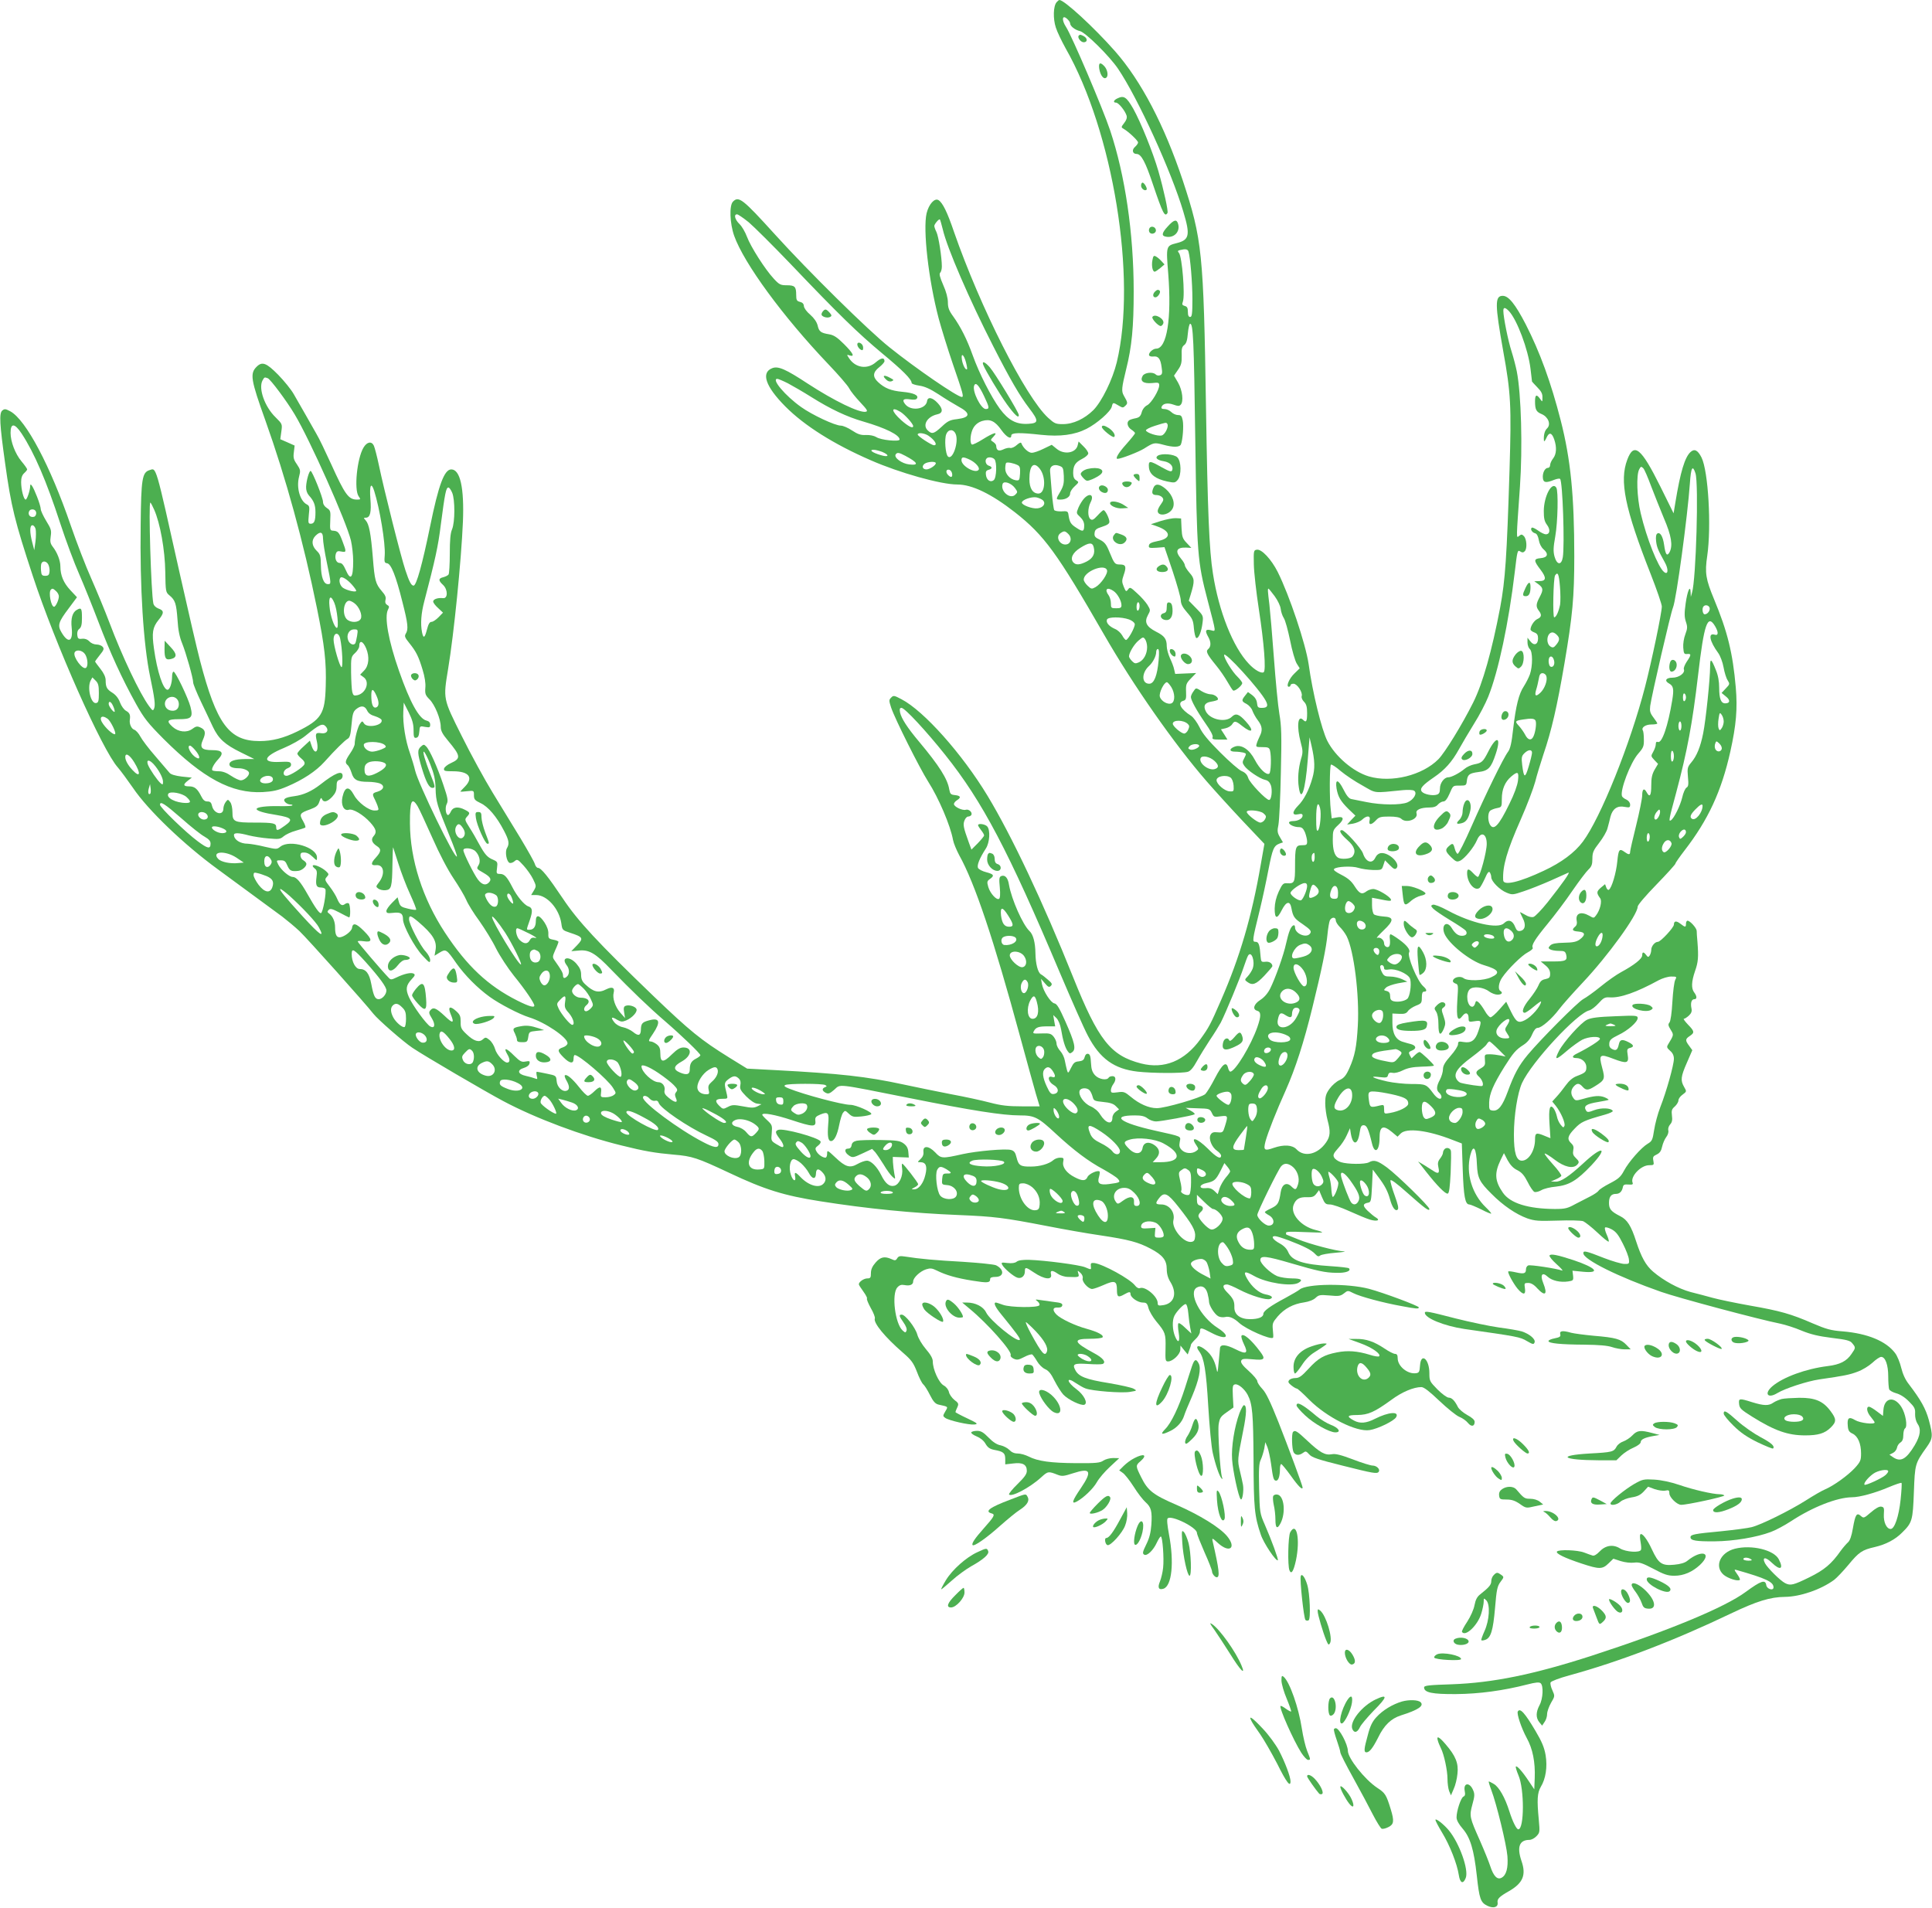 <?xml version="1.0" standalone="no"?>
<!DOCTYPE svg PUBLIC "-//W3C//DTD SVG 20010904//EN"
 "http://www.w3.org/TR/2001/REC-SVG-20010904/DTD/svg10.dtd">
<svg version="1.0" xmlns="http://www.w3.org/2000/svg"
 width="1280pt" height="1264pt" viewBox="0 0 1280 1264"
 preserveAspectRatio="xMidYMid meet">
<g transform="translate(0,1264) scale(0.1,-0.1)"
fill="#4caf50" stroke="none">
<path d="M7000 12625 c-22 -26 -24 -109 -5 -167 9 -29 39 -91 65 -138 315
-552 473 -1522 339 -2080 -28 -115 -99 -260 -155 -317 -59 -58 -133 -93 -202
-93 -48 0 -56 4 -98 42 -150 138 -449 730 -624 1233 -44 130 -75 192 -102 209
-26 16 -64 -26 -79 -87 -25 -107 12 -439 80 -697 17 -63 59 -200 95 -305 66
-192 73 -215 58 -215 -29 0 -302 187 -479 329 -141 112 -539 505 -759 748
-214 236 -240 256 -278 217 -25 -25 -21 -144 8 -226 65 -183 323 -535 623
-850 68 -71 131 -144 139 -161 9 -18 42 -59 73 -92 46 -49 53 -60 37 -63 -42
-9 -209 72 -384 186 -146 96 -196 118 -235 103 -77 -29 -46 -121 86 -254 126
-127 321 -250 565 -356 191 -84 466 -161 574 -161 98 0 226 -62 382 -184 195
-153 279 -269 591 -811 192 -334 462 -721 678 -970 52 -60 160 -179 239 -263
l145 -153 -24 -136 c-60 -348 -139 -615 -263 -899 -71 -163 -80 -180 -137
-259 -105 -145 -240 -200 -393 -161 -202 52 -283 154 -450 571 -200 499 -408
939 -567 1202 -168 278 -422 563 -570 640 -49 26 -54 27 -69 11 -15 -15 -15
-20 0 -66 25 -75 188 -400 245 -490 70 -109 148 -292 165 -387 4 -22 23 -67
41 -101 104 -187 228 -556 404 -1204 44 -162 91 -332 104 -377 l25 -83 -117 0
c-92 0 -137 5 -213 25 -53 14 -168 39 -255 55 -87 17 -230 46 -318 65 -246 53
-417 72 -848 95 l-187 10 -120 74 c-185 115 -258 174 -501 407 -369 355 -500
496 -600 646 -98 146 -144 203 -165 203 -7 0 -16 11 -20 24 -3 14 -47 91 -96
173 -50 81 -133 218 -185 303 -52 85 -144 253 -204 374 -125 250 -123 243 -90
445 38 228 87 714 98 975 9 223 -18 346 -77 346 -46 0 -84 -100 -141 -380 -51
-248 -90 -390 -109 -390 -15 0 -29 26 -54 102 -29 85 -142 534 -176 697 -12
57 -27 114 -33 128 -15 32 -46 26 -69 -13 -43 -73 -63 -278 -32 -322 15 -21
14 -22 -13 -22 -54 1 -78 34 -168 233 -37 81 -81 174 -100 205 -18 31 -52 91
-75 132 -24 41 -57 99 -74 129 -17 30 -63 87 -103 128 -78 79 -106 90 -143 53
-45 -45 -39 -85 58 -355 137 -384 253 -807 342 -1245 51 -251 63 -359 58 -517
-5 -183 -28 -220 -188 -299 -90 -44 -167 -64 -250 -64 -202 0 -285 112 -395
534 -19 72 -79 331 -134 576 -164 734 -154 700 -201 685 -48 -15 -55 -59 -58
-360 -6 -417 18 -797 63 -1010 30 -143 35 -186 26 -209 -7 -17 -10 -16 -33 15
-62 84 -179 331 -263 554 -29 77 -83 207 -119 289 -37 82 -98 241 -137 354
-135 394 -297 701 -401 757 -32 17 -38 17 -53 5 -21 -18 -18 -86 19 -350 40
-288 64 -383 183 -745 149 -454 461 -1156 564 -1270 19 -22 64 -83 100 -135
99 -147 339 -377 563 -540 77 -57 146 -107 426 -313 30 -23 82 -66 114 -96 52
-49 438 -481 490 -548 30 -38 199 -186 258 -225 80 -54 487 -292 602 -353 214
-114 523 -230 783 -294 152 -38 223 -50 347 -61 122 -10 155 -21 366 -120 237
-112 363 -151 605 -189 310 -49 614 -79 915 -91 239 -10 297 -17 592 -74 102
-20 260 -48 350 -61 187 -28 250 -45 331 -88 80 -42 107 -76 107 -135 0 -32 8
-60 25 -87 45 -74 25 -140 -47 -152 -33 -5 -38 -3 -38 14 0 43 -82 112 -117
99 -9 -4 -23 3 -34 18 -33 43 -210 140 -269 148 -21 2 -25 -1 -23 -20 3 -26 5
-26 -38 -8 -38 16 -269 46 -371 49 -43 1 -71 -3 -82 -12 -11 -9 -31 -12 -61
-9 -40 5 -43 4 -35 -12 13 -25 75 -77 100 -85 27 -9 50 11 50 41 0 31 6 30 59
-6 71 -48 125 -53 114 -11 -7 26 10 27 45 2 15 -11 45 -21 67 -21 74 -3 77 -2
69 23 -6 21 -6 22 14 4 12 -11 18 -26 15 -37 -6 -22 37 -70 63 -70 9 0 43 12
75 26 74 33 89 28 89 -31 0 -49 8 -54 50 -30 32 18 40 18 40 1 0 -22 49 -56
81 -56 24 0 30 -5 38 -37 6 -21 29 -60 51 -87 61 -73 64 -82 62 -178 -2 -81
-1 -88 17 -88 31 0 81 48 81 78 l1 27 24 -30 24 -29 10 28 c6 15 11 31 11 36
0 4 13 21 30 37 17 15 30 38 30 50 0 30 7 29 75 -7 100 -53 135 -28 44 31
-117 74 -200 236 -139 269 32 17 58 3 70 -38 5 -20 10 -45 10 -56 0 -25 37
-84 62 -97 11 -6 31 -8 44 -5 27 7 57 -5 94 -39 46 -42 208 -113 224 -98 3 3
2 26 -1 52 -4 42 -2 49 32 89 45 52 103 83 174 93 33 5 62 16 77 30 21 20 30
21 92 16 61 -6 73 -4 95 13 26 21 27 21 64 2 43 -22 198 -64 322 -86 95 -18
111 -19 111 -8 0 10 -233 97 -330 123 -141 37 -413 35 -460 -5 -8 -7 -51 -32
-95 -56 -98 -52 -145 -86 -145 -105 0 -22 -34 -35 -89 -35 -65 0 -105 31 -103
80 1 40 -8 58 -49 99 -31 32 -31 51 0 51 10 0 47 -16 83 -35 75 -39 178 -71
203 -61 24 9 10 23 -30 30 -43 8 -92 50 -123 105 -28 49 -16 53 49 16 81 -45
243 -70 290 -45 35 19 20 30 -41 30 -33 0 -77 7 -98 15 -46 20 -112 83 -112
107 0 31 38 27 205 -22 175 -51 223 -62 299 -63 61 -2 100 12 83 30 -4 4 -58
10 -120 14 -186 12 -258 36 -282 93 -9 22 -29 43 -57 58 -45 25 -60 48 -31 48
21 0 153 -49 210 -79 21 -10 47 -28 57 -40 15 -16 22 -18 33 -9 8 6 53 14 101
18 48 4 74 8 57 9 -52 2 -227 48 -305 80 -41 17 -76 31 -77 31 -2 0 -3 5 -3
12 0 8 33 9 120 5 66 -3 120 -4 120 -2 0 3 -20 10 -45 16 -96 24 -167 106
-145 165 15 40 39 54 89 52 35 -1 47 3 62 23 l18 24 20 -48 c18 -42 24 -47 52
-47 18 0 75 -20 128 -44 53 -24 115 -50 139 -57 45 -13 70 -4 37 15 -11 6 -35
26 -54 44 -34 33 -34 47 4 54 18 3 20 13 25 111 l5 108 36 -48 c44 -58 63 -95
78 -148 14 -54 36 -84 51 -69 8 8 2 33 -20 94 -17 46 -29 90 -28 99 2 10 39
-17 113 -83 116 -103 145 -124 145 -106 0 17 -211 223 -281 275 -63 46 -86 53
-120 34 -26 -14 -141 -13 -185 1 -19 6 -39 20 -45 31 -9 17 -4 27 26 61 21 22
47 61 58 87 l21 46 6 -38 c14 -79 46 -74 58 9 6 40 11 49 27 49 20 0 32 -26
55 -122 18 -73 50 -48 50 39 0 76 23 87 82 38 l37 -31 21 21 c39 39 180 22
345 -43 l60 -23 6 -175 c6 -175 16 -229 43 -229 7 0 43 -15 80 -33 36 -19 66
-31 66 -27 0 3 -16 22 -36 41 -92 88 -133 225 -103 345 20 78 40 50 44 -62 4
-88 17 -115 96 -193 77 -78 163 -136 237 -163 50 -17 74 -19 201 -15 80 3 156
1 170 -4 13 -6 56 -39 94 -75 38 -36 71 -63 75 -60 3 3 -3 24 -13 46 -10 22
-15 43 -11 47 4 4 24 -1 44 -12 29 -16 45 -37 74 -95 21 -41 39 -88 40 -105 3
-28 1 -30 -32 -29 -19 1 -78 18 -130 38 -124 49 -140 52 -140 33 0 -42 232
-157 515 -256 110 -39 649 -183 790 -211 33 -7 97 -27 141 -46 61 -25 112 -37
200 -48 100 -12 122 -18 136 -36 23 -28 23 -30 -5 -70 -32 -48 -76 -71 -159
-81 -144 -18 -294 -73 -365 -133 -58 -49 -32 -85 32 -46 51 31 197 79 279 91
167 24 200 31 253 51 31 11 75 38 98 59 23 22 49 39 58 39 28 0 47 -53 47
-129 0 -38 3 -76 6 -85 3 -9 25 -21 47 -27 26 -7 58 -27 84 -54 37 -37 43 -48
41 -82 -1 -23 6 -50 15 -64 26 -36 21 -79 -18 -145 -56 -93 -93 -113 -144 -78
l-23 16 24 12 c12 6 24 22 26 34 2 13 12 28 23 35 13 8 19 23 19 49 0 20 5 40
11 44 19 12 4 100 -25 144 -47 72 -112 60 -118 -22 l-3 -39 -40 30 c-22 17
-46 31 -52 31 -21 0 -15 -37 12 -68 14 -17 25 -33 25 -36 0 -16 -97 -4 -129
15 -41 25 -54 16 -49 -37 2 -31 9 -42 31 -52 36 -17 57 -66 57 -132 0 -45 -4
-55 -42 -97 -47 -50 -139 -116 -195 -140 -20 -8 -79 -42 -132 -76 -105 -66
-292 -159 -356 -175 -22 -6 -112 -18 -200 -27 -182 -17 -205 -22 -205 -40 0
-22 38 -28 160 -27 126 1 279 27 372 62 31 11 92 44 135 72 143 94 305 157
402 158 52 0 156 29 245 67 43 18 81 31 84 28 3 -3 0 -53 -6 -111 -12 -112
-40 -194 -66 -194 -27 0 -48 45 -45 97 3 42 1 48 -18 51 -13 2 -38 -12 -68
-38 -45 -39 -48 -40 -66 -24 -28 25 -37 10 -53 -81 -9 -53 -20 -83 -33 -94
-10 -9 -32 -34 -48 -56 -61 -87 -109 -127 -209 -176 -104 -51 -124 -56 -159
-38 -32 16 -116 100 -133 131 -22 43 3 45 45 4 56 -54 80 -42 46 23 -32 62
-180 98 -291 70 -98 -25 -138 -118 -74 -173 29 -24 95 -45 107 -33 3 3 -5 20
-18 38 -21 30 -21 32 -3 27 196 -56 244 -79 244 -115 0 -25 -45 -11 -48 15 -6
39 -35 29 -136 -45 -139 -103 -513 -258 -1021 -423 -384 -124 -652 -179 -925
-189 -154 -5 -185 -8 -185 -21 0 -34 54 -45 210 -44 154 1 316 23 475 64 54
14 78 16 87 8 20 -16 16 -103 -7 -145 -25 -47 -25 -84 -2 -113 l19 -23 16 24
c10 13 17 37 17 53 0 16 12 49 26 74 26 44 26 45 9 83 -10 21 -15 44 -12 52 3
8 55 28 124 47 329 90 693 229 1069 409 174 83 262 110 359 111 101 1 239 48
327 113 16 12 59 57 94 99 70 85 91 99 174 118 74 17 137 50 183 97 66 65 70
80 77 268 7 186 7 188 86 299 40 57 41 73 13 178 -21 76 -53 133 -133 238 -23
29 -40 67 -50 108 -8 34 -26 79 -41 98 -60 79 -182 129 -345 143 -81 6 -111
15 -200 53 -145 63 -216 83 -416 118 -95 17 -206 40 -246 51 -40 11 -107 29
-148 39 -80 22 -178 75 -248 135 -48 41 -78 96 -112 200 -33 103 -59 144 -105
167 -61 31 -75 47 -75 88 0 41 14 60 46 60 24 0 40 15 46 45 3 16 11 19 37 17
27 -2 32 1 27 13 -15 41 55 115 110 115 32 0 33 2 28 29 -5 25 -2 31 22 42 21
10 30 24 36 52 5 22 17 50 27 63 11 14 17 33 14 44 -3 12 2 29 12 40 13 14 16
30 12 59 -4 33 -1 43 19 60 13 12 24 30 24 40 0 11 12 28 28 39 27 20 27 21
10 50 -25 43 -23 68 18 161 l36 83 -21 29 c-27 36 -26 45 4 65 33 22 32 31
-12 76 -20 21 -32 38 -27 38 6 0 21 10 33 21 17 16 22 29 17 50 -7 35 1 59 20
59 18 0 17 20 -1 44 -21 27 -19 72 5 142 21 59 24 93 16 194 -3 30 -5 63 -5
73 -1 19 -44 67 -61 67 -5 0 -10 -9 -10 -20 0 -25 -5 -25 -37 0 -27 21 -43 19
-43 -6 0 -19 -88 -114 -106 -114 -20 0 -44 -29 -44 -53 0 -12 -5 -29 -10 -37
-9 -13 -12 -13 -24 3 -17 22 -26 22 -26 -3 0 -22 -53 -64 -140 -111 -30 -16
-91 -59 -135 -95 -44 -36 -96 -73 -115 -83 -37 -20 -281 -265 -368 -369 -60
-72 -90 -128 -133 -245 -35 -95 -62 -129 -99 -125 -23 3 -25 6 -24 54 2 58 27
117 101 236 58 92 76 113 126 145 25 16 45 39 57 68 13 30 25 45 38 45 25 0
95 61 142 124 21 28 91 107 156 176 167 177 364 449 364 503 0 11 52 72 125
147 69 71 125 133 125 138 0 5 28 45 61 88 156 202 244 391 303 655 39 176 48
284 36 424 -20 230 -55 371 -144 585 -55 133 -62 174 -45 288 28 195 7 560
-38 651 -25 49 -47 60 -73 36 -38 -35 -67 -132 -100 -333 l-12 -73 -88 178
c-127 256 -175 295 -219 177 -53 -141 -16 -322 155 -757 41 -104 74 -201 74
-215 0 -42 -67 -362 -111 -532 -97 -377 -295 -870 -412 -1026 -54 -73 -143
-139 -259 -193 -161 -76 -267 -101 -269 -63 -5 92 24 194 117 404 42 95 84
207 95 248 10 41 35 122 54 180 54 158 91 318 140 605 54 318 65 439 65 710 0
401 -24 642 -90 900 -64 250 -137 451 -232 637 -69 133 -113 188 -152 188 -53
0 -52 -56 3 -365 51 -281 55 -361 42 -790 -18 -575 -28 -727 -62 -910 -55
-288 -115 -502 -179 -630 -73 -146 -187 -331 -230 -375 -106 -107 -311 -158
-461 -114 -104 31 -222 132 -275 235 -38 75 -98 320 -124 509 -20 135 -127
455 -205 611 -42 83 -106 152 -138 147 -21 -3 -22 -7 -20 -98 1 -52 16 -185
33 -295 35 -228 49 -408 32 -419 -16 -10 -61 16 -98 56 -105 110 -199 347
-238 598 -25 156 -35 410 -46 1100 -16 1028 -25 1114 -154 1505 -122 365 -275
658 -448 855 -139 158 -337 340 -369 340 -4 0 -12 -7 -19 -15z m90 -140 c0
-18 31 -43 65 -51 37 -9 194 -164 252 -249 131 -193 355 -684 433 -948 47
-156 40 -187 -45 -208 -70 -18 -70 -18 -55 -204 23 -295 -9 -495 -80 -495 -22
0 -52 -28 -47 -44 2 -6 15 -10 29 -8 32 4 47 -15 54 -71 6 -38 4 -48 -10 -53
-10 -4 -22 -2 -29 5 -19 19 -75 13 -87 -10 -19 -34 5 -52 62 -47 43 5 48 3 48
-15 0 -32 -52 -118 -80 -132 -16 -8 -31 -27 -36 -47 -7 -25 -16 -34 -40 -39
-17 -3 -36 -9 -42 -13 -20 -12 -13 -45 13 -62 14 -9 25 -20 25 -24 0 -4 -27
-38 -60 -75 -51 -57 -73 -95 -56 -95 23 0 141 46 176 68 63 40 68 41 125 26
68 -19 111 -18 119 2 12 30 19 122 12 158 -6 30 -11 36 -31 36 -14 0 -34 9
-45 20 -11 11 -31 20 -45 20 -17 0 -23 4 -19 15 9 22 40 28 79 14 28 -10 37
-11 47 -1 21 21 12 96 -17 147 l-27 46 26 38 c22 31 26 48 25 95 -2 45 2 59
17 70 14 11 20 31 24 78 3 34 10 63 15 63 20 0 25 -104 34 -770 11 -761 14
-803 82 -1063 59 -227 57 -205 20 -197 -35 8 -39 -4 -16 -45 19 -33 19 -64 0
-80 -18 -15 -10 -33 53 -110 25 -30 58 -79 74 -107 17 -29 33 -55 38 -58 11
-7 60 33 60 49 0 7 -14 25 -31 42 -34 32 -89 121 -89 144 0 32 236 -227 276
-303 18 -34 11 -47 -26 -47 -25 0 -29 4 -32 32 -2 20 -13 38 -31 52 l-29 21
-19 -24 c-25 -31 -24 -38 10 -55 16 -9 34 -29 39 -46 6 -16 22 -45 36 -63 29
-38 32 -66 12 -105 -7 -15 -17 -37 -20 -49 -7 -22 -4 -23 37 -23 38 0 46 -3
51 -22 10 -39 7 -146 -5 -154 -19 -11 -63 30 -95 91 -36 69 -88 104 -132 89
-39 -14 -40 -34 0 -34 18 0 43 -3 55 -6 21 -6 22 -7 7 -36 -14 -26 -14 -32 0
-52 19 -29 103 -86 138 -93 19 -4 30 -15 38 -36 11 -33 4 -97 -12 -97 -20 0
-128 113 -138 145 -7 23 -21 37 -43 46 -18 7 -82 63 -143 124 -80 80 -118 126
-137 167 -16 32 -40 65 -55 75 -70 44 -94 89 -52 100 17 5 20 13 18 59 -2 49
1 57 32 89 l35 36 -70 -3 -69 -3 -7 30 c-3 17 -16 50 -28 75 -11 25 -21 60
-21 78 0 49 -15 69 -71 97 -64 33 -79 63 -54 109 18 33 18 34 -3 69 -12 19
-43 54 -69 77 -43 40 -47 42 -59 25 -13 -17 -15 -16 -29 18 -13 32 -13 40 0
78 19 54 14 69 -24 69 -35 0 -38 4 -71 84 -20 50 -32 64 -63 80 -32 15 -38 23
-35 45 2 21 11 29 50 41 34 11 48 20 48 33 0 22 -27 77 -39 77 -4 0 -22 -16
-40 -36 -26 -28 -35 -33 -47 -23 -19 15 -18 72 1 110 26 49 -4 68 -43 26 -11
-12 -28 -39 -37 -60 -15 -37 -15 -38 11 -62 18 -17 27 -36 27 -55 0 -43 -8
-46 -53 -16 -37 24 -44 36 -52 91 -3 17 -10 20 -45 17 -23 -1 -45 3 -49 9 -3
6 -11 61 -16 122 -5 62 -10 123 -11 136 -3 32 24 48 60 35 26 -9 28 -14 31
-67 2 -48 -2 -66 -22 -102 -32 -54 -32 -55 0 -55 36 0 64 18 64 41 0 11 13 32
30 47 29 27 29 28 10 40 -14 8 -20 23 -20 48 0 49 14 71 60 94 22 11 40 27 40
36 0 9 -14 30 -32 47 l-32 32 -6 -25 c-12 -52 -90 -65 -140 -23 l-32 26 -54
-26 c-30 -15 -65 -27 -78 -27 -23 0 -58 33 -69 63 -3 8 -13 4 -30 -11 -14 -13
-33 -22 -44 -20 -10 3 -31 -2 -47 -10 -30 -14 -45 -6 -46 25 0 7 -9 18 -20 25
-19 12 -19 13 2 35 34 36 2 28 -70 -17 -35 -22 -68 -38 -73 -35 -16 10 -10 79
11 112 13 21 32 36 58 44 52 15 85 -1 127 -61 33 -46 65 -64 65 -36 0 20 54
21 199 5 124 -13 219 -1 300 40 69 35 159 114 167 147 7 29 8 29 45 7 27 -16
30 -16 45 -1 17 16 16 21 -11 68 -16 28 -14 51 16 173 38 151 50 282 50 517 0
384 -57 770 -156 1066 -49 147 -255 629 -292 685 -31 47 -26 84 7 54 11 -10
20 -23 20 -30z m-2129 -1318 c35 -30 158 -152 274 -273 324 -340 448 -460 607
-593 139 -115 198 -174 198 -199 0 -5 23 -13 50 -17 36 -5 72 -21 129 -58 43
-29 102 -64 130 -80 84 -45 81 -73 -9 -84 -46 -5 -62 -13 -101 -50 -51 -47
-64 -51 -91 -26 -39 35 -6 93 62 108 38 8 39 35 3 74 -36 39 -67 44 -71 13 -8
-54 -106 -68 -144 -21 -24 29 -14 40 31 33 26 -4 41 -2 46 6 13 21 -21 37 -96
44 -76 7 -118 24 -161 64 -38 35 -36 65 7 99 19 15 35 33 35 40 0 26 -22 23
-56 -6 -57 -51 -137 -39 -179 26 -16 24 -16 25 4 18 36 -11 24 14 -37 75 -45
45 -68 60 -98 65 -56 9 -68 18 -77 59 -6 23 -23 48 -49 71 -24 20 -41 44 -42
57 -1 15 -9 24 -26 28 -21 5 -25 12 -25 46 0 55 -9 64 -62 64 -41 0 -50 4 -86
43 -58 62 -154 213 -178 278 -12 32 -34 70 -50 85 -30 29 -39 64 -16 64 7 0
42 -24 78 -53z m1285 -46 c28 -123 177 -467 335 -776 111 -218 174 -326 238
-410 64 -84 63 -99 -6 -103 -80 -5 -132 23 -189 100 -57 78 -136 232 -180 355
-38 106 -79 187 -129 257 -28 38 -35 58 -35 93 0 28 -11 71 -31 115 -22 51
-28 73 -20 81 6 6 11 24 11 41 0 61 -22 202 -36 229 -8 16 -14 34 -14 40 0 12
31 49 37 43 2 -2 11 -32 19 -65z m1628 -148 c12 -40 26 -205 26 -315 0 -98 -3
-118 -15 -118 -10 0 -15 10 -15 34 0 26 -5 35 -21 39 -17 5 -19 10 -12 29 15
43 -5 296 -26 322 -10 12 -9 15 6 19 36 9 52 7 57 -10z m2124 -395 c53 -58
126 -251 142 -381 5 -45 10 -83 10 -85 0 -1 16 -18 35 -38 26 -26 35 -43 34
-67 0 -32 0 -32 -16 -9 -23 32 -33 27 -33 -17 0 -55 8 -70 45 -85 43 -19 62
-68 35 -94 -17 -16 -24 -46 -21 -82 1 -8 8 0 16 18 18 41 36 37 52 -9 18 -52
15 -98 -7 -126 -11 -14 -20 -34 -20 -44 0 -11 -7 -19 -15 -19 -20 0 -37 -35
-33 -68 3 -30 21 -33 75 -11 18 7 35 10 39 6 17 -16 31 -439 18 -519 -9 -55
-39 -52 -55 5 -9 34 -8 60 5 133 17 96 21 300 7 323 -28 45 -82 -55 -83 -154
0 -49 4 -69 21 -92 24 -32 20 -63 -8 -63 -9 0 -32 11 -51 25 -18 13 -37 22
-41 19 -13 -8 1 -32 21 -37 12 -3 20 -18 25 -45 4 -24 16 -48 31 -61 36 -31
28 -55 -19 -59 -47 -4 -47 -16 -1 -76 41 -54 39 -76 -8 -76 l-33 -1 28 -20
c32 -25 33 -37 7 -86 -24 -45 -25 -63 -5 -89 21 -27 18 -43 -9 -55 -22 -10
-46 -47 -46 -70 0 -5 11 -14 25 -19 19 -7 25 -17 25 -40 0 -41 -27 -51 -51
-19 l-19 24 0 -31 c0 -17 7 -37 15 -44 20 -16 20 -113 1 -168 -8 -22 -26 -57
-40 -79 -33 -49 -53 -129 -71 -283 -10 -92 -19 -131 -34 -151 -31 -41 -148
-281 -241 -492 -45 -103 -87 -186 -93 -184 -6 2 -15 18 -19 35 -10 37 -14 38
-40 15 -25 -23 -23 -34 17 -73 30 -29 37 -32 58 -23 31 14 92 89 112 136 25
61 65 46 65 -24 0 -53 -45 -219 -59 -219 -4 0 -18 11 -31 25 -30 32 -40 32
-40 0 0 -62 48 -120 81 -99 6 3 22 32 36 62 18 42 27 52 34 41 5 -8 9 -22 9
-31 0 -27 56 -84 101 -102 38 -16 43 -15 114 9 40 13 120 45 177 70 57 26 110
49 118 53 17 7 -34 -66 -136 -195 -40 -50 -82 -94 -94 -98 -13 -4 -34 1 -55
14 -19 11 -35 19 -35 18 0 -2 9 -20 19 -41 23 -44 15 -79 -18 -84 -15 -3 -24
4 -32 25 -17 45 -45 55 -75 26 -39 -40 -218 1 -371 84 -50 27 -90 42 -100 39
-14 -6 -14 -8 1 -25 10 -11 60 -45 111 -76 52 -31 99 -63 105 -70 15 -19 4
-35 -24 -35 -26 0 -46 15 -69 53 -31 49 -69 20 -48 -37 26 -67 170 -183 261
-210 101 -30 114 -52 49 -81 -49 -23 -158 -26 -182 -6 -20 16 -62 8 -70 -13
-4 -9 2 -17 15 -22 20 -6 20 -11 13 -114 -7 -117 2 -144 35 -100 21 27 40 19
40 -17 0 -24 2 -25 40 -19 46 7 48 3 24 -67 -20 -60 -46 -79 -96 -71 -34 6
-38 4 -38 -14 0 -12 -22 -47 -50 -78 -37 -42 -50 -65 -50 -88 0 -17 -9 -48
-20 -69 -24 -44 -25 -70 -5 -87 8 -7 15 -19 15 -26 0 -26 -29 -14 -56 24 -43
58 -49 60 -142 60 -48 0 -121 8 -162 17 -95 22 -124 38 -52 29 47 -5 54 -4 58
13 4 15 12 19 31 15 14 -3 43 4 68 17 31 15 64 22 124 24 44 1 81 4 81 7 0 9
-85 90 -95 90 -5 0 -19 -9 -31 -21 l-22 -21 -12 21 c-9 18 -7 22 15 31 31 12
28 32 -6 42 -13 3 -37 10 -53 15 -48 13 -71 55 -71 126 l0 62 44 -2 c35 -2 48
2 59 18 7 11 31 27 53 36 36 14 39 18 39 54 0 28 4 39 15 39 21 0 19 14 -6 36
-40 36 -108 201 -93 225 9 15 -15 47 -65 83 -27 20 -53 36 -58 36 -5 0 -8 -13
-5 -30 2 -16 2 -36 -2 -45 -7 -20 -36 -8 -36 15 0 23 -26 44 -46 36 -9 -3 10
18 41 48 72 68 72 90 0 94 -27 2 -55 8 -62 14 -7 6 -13 32 -13 60 l0 50 33 -6
c86 -18 97 -18 92 -5 -8 21 -89 69 -117 69 -13 0 -33 -7 -44 -15 -31 -24 -47
-17 -79 33 -22 35 -45 54 -88 76 -39 20 -55 32 -48 39 16 16 119 21 161 7 21
-7 64 -13 96 -14 58 -1 59 0 69 31 l11 33 32 -32 c24 -25 34 -30 44 -20 29 29
-49 105 -102 100 -16 -2 -30 -13 -38 -30 -21 -45 -63 -30 -82 28 -12 35 -120
154 -140 154 -23 0 -7 -27 36 -65 49 -43 60 -79 34 -110 -13 -16 -76 -20 -96
-7 -23 15 -34 53 -34 117 0 63 2 67 36 99 43 39 38 60 -10 50 l-33 -6 -6 54
c-10 77 -8 296 1 302 5 3 34 -16 65 -43 31 -26 95 -69 143 -95 95 -54 66 -51
269 -31 33 3 66 2 74 -4 23 -15 -2 -59 -44 -77 -46 -19 -174 -18 -272 2 -43 9
-88 18 -100 20 -16 3 -32 23 -53 65 -34 67 -55 70 -45 5 10 -56 26 -83 79
-136 l46 -44 -28 -29 -27 -30 39 6 c21 4 49 15 61 27 31 29 57 27 49 -5 -8
-33 11 -33 42 0 20 22 32 25 88 25 44 0 69 -5 80 -15 32 -32 113 -3 101 36 -8
23 27 39 86 39 27 0 45 6 56 20 10 11 26 20 36 20 12 0 25 16 39 48 26 60 23
57 71 57 39 0 42 2 45 30 5 43 16 52 77 60 66 8 84 27 115 121 38 114 5 123
-50 14 -34 -67 -43 -75 -92 -84 -21 -4 -50 -17 -65 -30 -35 -29 -87 -56 -108
-56 -27 0 -55 -38 -55 -74 0 -26 -5 -36 -21 -41 -28 -9 -84 2 -99 20 -16 20 4
43 80 95 72 49 119 101 166 186 21 38 66 114 100 169 35 55 77 136 94 179 67
166 136 491 176 828 16 137 18 146 35 135 14 -9 21 -9 31 1 17 17 13 81 -6
100 -13 13 -17 13 -32 1 -19 -15 -19 -31 6 326 18 260 9 612 -21 765 -6 30
-21 89 -34 130 -23 70 -55 229 -55 271 0 25 12 24 38 -3z m-3598 -339 c6 -23
9 -43 7 -45 -9 -9 -28 26 -34 62 -8 50 13 37 27 -17z m-4626 -105 c18 -7 125
-150 178 -239 101 -168 343 -711 373 -836 8 -35 15 -96 15 -136 0 -114 -17
-134 -50 -58 -14 32 -25 45 -39 45 -23 0 -35 30 -26 61 6 17 13 20 36 15 35
-7 35 -3 8 68 -22 59 -30 68 -63 70 -19 1 -21 6 -18 67 3 61 2 67 -22 83 -16
10 -26 26 -26 41 0 27 -71 204 -82 205 -10 0 -28 -62 -30 -104 -1 -24 6 -44
19 -59 32 -35 43 -62 43 -111 0 -57 -8 -76 -31 -76 -17 0 -18 6 -13 59 6 53 5
60 -15 70 -44 24 -68 111 -50 181 11 42 10 48 -14 84 -22 31 -25 45 -20 81 l5
43 -47 21 -48 21 7 51 c7 50 6 50 -39 95 -71 69 -114 190 -86 243 13 23 13 23
35 15z m3445 -33 c32 -17 103 -58 157 -92 124 -78 235 -131 344 -162 148 -43
240 -89 240 -119 0 -16 -125 -4 -154 16 -15 9 -42 15 -69 14 -34 -2 -54 5 -92
30 -27 18 -60 32 -74 32 -39 0 -192 72 -263 123 -106 75 -200 187 -158 187 6
0 37 -13 69 -29z m1301 -86 c35 -74 37 -85 11 -85 -32 0 -91 118 -77 155 10
26 31 4 66 -70z m-554 -104 c29 -18 84 -79 84 -94 0 -19 -33 -2 -79 39 -68 61
-71 95 -5 55z m1768 -80 c11 -17 -16 -71 -37 -76 -26 -7 -99 17 -105 33 -2 6
25 20 60 31 74 23 75 24 82 12z m-7591 -63 c84 -128 164 -313 257 -598 37
-113 93 -263 125 -335 31 -71 88 -213 127 -315 77 -203 156 -376 250 -545 53
-95 78 -126 182 -231 262 -261 450 -362 656 -352 67 4 101 11 162 37 104 44
191 101 247 163 74 83 135 142 154 153 15 8 20 28 26 94 6 70 11 86 30 102 33
27 58 24 73 -8 9 -19 26 -31 52 -38 22 -7 42 -18 44 -25 12 -36 -97 -57 -117
-22 -10 16 -12 16 -25 -2 -15 -18 -36 -99 -36 -135 0 -10 -13 -38 -30 -62 -33
-49 -36 -62 -17 -78 8 -6 19 -29 26 -51 14 -47 37 -60 111 -60 27 0 61 -5 75
-10 36 -14 29 -42 -13 -55 -36 -10 -38 -15 -18 -53 7 -15 17 -37 20 -49 7 -20
4 -23 -23 -23 -38 0 -110 54 -136 103 -33 61 -60 57 -76 -13 -12 -53 9 -95 42
-85 26 9 96 -33 142 -84 40 -45 45 -65 22 -91 -19 -21 -11 -44 21 -65 32 -20
30 -37 -6 -77 -35 -37 -34 -54 2 -50 52 5 62 -59 17 -116 -19 -25 -20 -27 -2
-40 10 -7 31 -12 48 -10 38 4 43 21 45 173 1 66 3 116 5 110 2 -5 17 -55 35
-109 17 -54 51 -144 76 -198 25 -55 44 -102 41 -105 -3 -3 -28 0 -55 7 -43 10
-51 16 -59 43 l-9 32 -37 -37 c-20 -20 -37 -44 -37 -53 0 -15 7 -17 44 -13 51
6 66 -4 66 -43 0 -42 76 -184 130 -241 45 -48 49 -51 50 -28 0 13 -13 37 -29
55 -35 35 -111 183 -111 214 0 29 10 27 61 -16 96 -82 124 -127 115 -185 l-7
-40 34 21 c41 25 46 22 111 -72 57 -80 139 -163 221 -222 65 -47 196 -115 260
-135 107 -33 255 -134 255 -172 0 -9 -13 -21 -30 -27 -39 -13 -38 -25 4 -67
41 -41 66 -44 66 -9 0 14 3 25 8 25 30 0 219 -162 253 -217 22 -35 22 -36 4
-49 -10 -8 -34 -14 -53 -14 -32 0 -34 2 -30 30 6 43 -7 46 -43 11 -17 -17 -37
-31 -44 -31 -8 0 -34 26 -59 58 -46 58 -83 88 -94 77 -3 -3 2 -19 11 -34 21
-36 22 -60 2 -67 -28 -11 -64 23 -67 63 -3 36 -4 37 -63 49 -33 7 -63 13 -68
13 -4 1 -4 -11 -1 -26 6 -23 5 -25 -12 -18 -10 4 -38 12 -61 17 -54 12 -59 39
-11 53 20 6 34 18 36 29 4 16 0 18 -26 13 -26 -5 -36 0 -75 38 -53 54 -74 58
-46 10 19 -32 19 -55 -1 -55 -22 0 -71 55 -80 90 -6 21 -22 48 -37 60 -24 19
-27 19 -44 4 -25 -23 -60 -12 -108 34 -35 33 -40 43 -39 82 0 37 -4 48 -31 72
-40 36 -55 28 -36 -19 27 -64 17 -68 -39 -14 -58 54 -76 61 -96 36 -10 -12 -8
-21 10 -50 26 -42 21 -72 -9 -56 -26 14 -117 139 -142 195 -23 53 -19 78 19
119 21 22 24 30 13 36 -16 10 -63 0 -114 -25 -33 -16 -39 -16 -51 -3 -52 54
-206 235 -206 241 0 5 17 5 39 2 59 -9 60 10 2 68 -52 52 -74 57 -79 19 -4
-23 -55 -61 -83 -61 -20 0 -29 20 -29 66 0 39 -15 73 -39 91 -13 9 -14 14 -3
25 10 10 23 7 69 -17 31 -17 60 -31 65 -33 12 -5 10 86 -2 93 -6 4 -17 1 -25
-5 -19 -15 -34 -5 -51 35 -7 18 -29 54 -49 80 -34 44 -35 48 -20 65 15 17 15
19 -5 38 -27 25 -78 47 -87 38 -4 -3 2 -12 12 -20 14 -10 17 -22 12 -56 -7
-54 -1 -70 28 -70 13 0 27 -5 30 -10 10 -16 -16 -160 -29 -160 -12 0 -36 33
-91 130 -44 78 -72 110 -96 110 -23 0 -76 45 -95 81 -14 29 -14 29 16 29 25 0
32 -6 44 -35 15 -34 26 -40 71 -35 24 2 55 28 55 46 0 7 -9 18 -20 24 -22 12
-27 49 -7 51 27 3 43 -4 70 -29 27 -26 27 -26 27 -3 0 67 -179 121 -242 72
-24 -19 -25 -19 -104 -1 -43 11 -94 19 -112 20 -51 0 -91 26 -92 58 0 16 32
15 99 -3 29 -7 88 -17 130 -20 68 -6 78 -5 100 14 14 12 50 29 80 37 31 9 59
18 63 21 5 2 -2 22 -14 43 -27 46 -23 53 48 78 40 15 51 24 60 51 8 25 12 29
17 17 10 -25 36 -19 68 15 21 23 29 41 29 69 0 29 4 39 20 43 12 3 20 14 20
26 0 40 -49 21 -148 -57 -57 -44 -111 -69 -172 -77 -61 -8 -78 -19 -61 -39 8
-9 23 -16 34 -16 11 0 17 -3 14 -6 -4 -4 -42 -6 -86 -5 -84 2 -151 -6 -151
-19 0 -12 49 -27 134 -40 100 -17 110 -30 55 -69 -49 -36 -59 -38 -59 -12 0
27 -18 31 -141 31 -137 0 -149 5 -149 68 0 28 -6 57 -15 68 -15 19 -15 19 -30
0 -8 -11 -15 -30 -15 -43 0 -50 -63 -35 -75 17 -5 23 -12 30 -31 30 -17 0 -28
9 -40 33 -26 52 -45 67 -81 67 -40 0 -42 12 -8 38 l26 20 -67 7 c-42 5 -72 14
-80 24 -8 9 -50 58 -94 110 -45 51 -89 110 -100 131 -11 21 -29 41 -40 45 -19
6 -34 38 -30 66 5 32 -1 46 -24 59 -14 7 -32 32 -41 56 -10 28 -28 50 -50 64
-37 23 -45 37 -45 83 0 21 -12 47 -35 76 -19 24 -35 46 -35 48 0 2 14 22 31
43 27 33 30 42 19 55 -7 8 -25 15 -41 15 -16 0 -37 9 -47 21 -13 13 -29 19
-48 17 -25 -3 -29 1 -32 25 -2 19 3 33 14 41 12 10 17 27 17 70 0 66 -4 72
-33 56 -30 -16 -42 -57 -35 -120 10 -92 -23 -106 -68 -29 -27 46 -20 68 48
158 l55 74 -44 47 c-45 48 -66 98 -66 158 0 38 -21 92 -50 129 -17 22 -19 35
-14 70 6 39 2 50 -30 102 -20 33 -36 68 -36 78 0 11 -11 48 -25 83 -26 67 -45
96 -45 70 0 -28 -21 -90 -30 -90 -13 0 -30 67 -30 116 0 28 6 46 20 59 11 10
20 21 20 25 0 5 -17 29 -38 54 -41 49 -72 130 -72 188 0 67 27 65 73 -4z
m6188 -2 c24 -51 -20 -180 -51 -150 -16 16 -24 114 -11 147 13 34 47 36 62 3z
m-181 -12 c43 -29 64 -64 38 -64 -16 0 -108 60 -108 71 0 15 44 10 70 -7z
m-305 -108 c52 -22 43 -38 -11 -21 -55 16 -79 35 -46 35 13 0 38 -7 57 -14z
m153 -26 c83 -44 93 -65 26 -57 -49 5 -103 45 -90 66 10 15 21 14 64 -9z m428
-26 c37 -18 67 -52 58 -66 -18 -29 -114 23 -114 63 0 23 12 24 56 3z m162 4
c18 -18 15 -123 -4 -139 -22 -18 -48 0 -52 35 -3 21 2 29 17 33 27 7 27 20 1
28 -19 6 -27 35 -13 48 10 11 38 8 51 -5z m-388 -27 c0 -14 -41 -41 -62 -41
-26 0 -33 21 -13 37 21 15 75 18 75 4z m543 -13 c14 -7 17 -19 15 -56 -3 -44
-5 -47 -28 -44 -38 6 -70 41 -70 77 0 17 3 35 6 38 8 7 49 -1 77 -15z m146
-24 c42 -54 37 -164 -9 -164 -38 0 -60 35 -60 96 0 91 29 119 69 68z m4050
-115 c22 -57 60 -153 85 -213 50 -116 60 -181 37 -225 -17 -30 -27 -15 -36 50
-8 55 -26 86 -45 74 -8 -5 -11 -22 -8 -50 5 -42 13 -60 58 -141 26 -46 22 -87
-6 -63 -39 32 -115 223 -154 389 -25 105 -30 253 -10 290 10 20 14 21 27 8 8
-8 31 -62 52 -119z m294 85 c22 -68 4 -703 -23 -791 l-8 -28 -1 29 c-2 55 -21
13 -33 -71 -9 -65 -9 -89 1 -121 12 -35 11 -46 -3 -84 -10 -25 -16 -64 -14
-89 3 -39 6 -44 26 -42 28 3 28 -6 -3 -51 -13 -20 -22 -42 -19 -50 10 -25 -32
-56 -76 -56 -44 0 -55 -21 -21 -39 28 -16 32 -37 20 -110 -28 -171 -68 -287
-95 -277 -9 4 -14 -1 -14 -15 0 -12 -8 -34 -17 -50 -16 -28 -16 -29 7 -54 l25
-26 -23 -39 c-17 -30 -22 -55 -22 -104 0 -67 -10 -83 -30 -46 -17 32 -30 23
-30 -19 0 -21 -18 -110 -40 -199 -22 -88 -40 -167 -40 -176 0 -20 -10 -20 -36
-1 -35 26 -41 18 -49 -62 -7 -76 -37 -177 -56 -188 -5 -4 -13 4 -17 15 l-8 22
-29 -24 c-28 -25 -29 -34 -3 -70 13 -19 -1 -78 -28 -113 -14 -19 -16 -19 -45
-2 -55 31 -92 16 -83 -33 4 -17 0 -31 -10 -39 -25 -21 -19 -30 22 -33 45 -4
48 -22 9 -52 -22 -16 -44 -21 -104 -22 -55 -1 -80 -6 -92 -18 -14 -15 -14 -18
-1 -26 8 -5 34 -10 57 -10 37 0 43 -3 49 -24 10 -40 -2 -46 -87 -46 l-81 0 31
-26 c22 -18 31 -35 31 -55 0 -25 -5 -30 -31 -36 -24 -4 -35 -15 -46 -41 -8
-20 -35 -60 -59 -90 -43 -52 -57 -92 -32 -92 6 0 33 18 60 41 26 22 48 37 48
34 0 -29 -62 -101 -107 -124 -44 -22 -57 -14 -92 56 l-32 66 -45 -51 c-25 -29
-52 -52 -59 -52 -7 0 -25 19 -38 43 -14 24 -33 50 -42 57 -14 11 -17 10 -22
-8 -3 -12 -11 -22 -19 -22 -33 0 -46 86 -17 115 22 23 92 15 129 -14 15 -11
40 -21 55 -21 29 0 38 13 19 25 -17 10 -11 55 12 88 37 55 131 148 171 168 21
11 35 24 32 29 -11 17 15 58 98 159 47 57 122 156 165 220 44 64 92 127 106
140 21 20 26 34 26 72 0 40 6 55 45 105 25 32 50 75 55 96 6 21 15 56 20 78
14 52 46 74 94 64 32 -6 36 -4 36 15 0 13 -10 26 -24 33 -14 6 -27 16 -30 23
-14 39 56 223 108 282 34 39 38 49 37 94 0 28 -3 55 -7 60 -11 19 18 39 57 39
22 0 39 3 39 7 0 3 -12 22 -26 40 -22 29 -25 42 -21 76 10 72 135 613 151 652
22 52 97 607 112 823 7 105 18 125 37 66z m-4925 -2 c4 -24 -7 -29 -26 -10
-18 18 -15 40 6 36 9 -2 18 -13 20 -26z m416 -95 c19 -26 19 -28 3 -44 -34
-35 -102 23 -84 72 9 21 57 4 81 -28z m-4245 -19 c37 -117 75 -347 70 -425 -4
-46 -2 -53 16 -55 26 -4 58 -83 101 -256 37 -144 41 -182 22 -211 -9 -16 -6
-25 24 -62 45 -56 61 -87 88 -177 14 -45 21 -90 18 -118 -3 -41 0 -50 28 -78
35 -35 74 -130 74 -181 0 -26 11 -48 48 -92 85 -102 87 -118 19 -149 -23 -10
-43 -27 -45 -36 -3 -16 5 -18 60 -18 105 0 137 -42 78 -102 -16 -16 -30 -31
-30 -33 0 -1 20 0 45 3 45 5 45 4 45 -27 0 -27 6 -34 44 -52 50 -23 107 -90
155 -183 33 -63 37 -86 20 -115 -15 -23 -3 -90 17 -98 8 -3 23 2 33 11 17 15
21 14 60 -29 22 -24 51 -65 63 -90 21 -44 22 -46 5 -75 l-18 -30 33 0 c72 0
153 -91 167 -188 6 -44 7 -45 58 -62 86 -28 91 -36 46 -83 l-38 -39 47 4 c71
8 113 -17 219 -128 129 -133 247 -247 354 -339 110 -95 235 -215 235 -226 0
-5 -13 -15 -29 -23 -31 -16 -41 -34 -41 -72 0 -33 -20 -39 -65 -20 -47 20 -44
43 13 74 64 36 71 92 10 92 -22 0 -42 -12 -76 -45 -57 -57 -77 -56 -77 4 0 33
-5 47 -24 62 -13 10 -31 19 -41 19 -16 0 -14 8 16 51 53 79 45 108 -25 89 -46
-12 -54 -21 -55 -63 -1 -39 -17 -43 -52 -14 -16 13 -46 27 -66 31 -22 4 -45
17 -58 33 -26 33 -19 40 18 17 26 -15 35 -15 60 -5 40 17 76 56 69 75 -7 18
-50 31 -72 22 -12 -4 -15 -15 -10 -43 l6 -38 -31 35 c-34 39 -54 97 -44 134 8
32 -10 41 -48 22 -52 -27 -86 -19 -140 32 -21 19 -28 35 -28 64 0 28 -8 46
-31 73 -47 54 -106 44 -64 -11 18 -23 19 -56 3 -72 -17 -17 -28 -15 -28 6 0
16 -11 36 -53 95 -18 25 -18 27 2 73 12 25 21 50 21 54 0 4 -15 11 -34 14 -31
6 -34 10 -33 40 1 22 -9 49 -26 75 -34 51 -57 54 -57 8 0 -37 -15 -57 -42 -57
-22 0 -22 -5 2 64 21 61 18 82 -10 91 -27 9 -76 68 -106 128 -35 68 -52 87
-82 87 -23 0 -24 3 -19 40 5 38 3 41 -26 54 -39 16 -55 35 -94 106 -16 30 -44
79 -63 108 -31 49 -32 53 -17 70 23 25 22 29 -13 47 -44 23 -78 19 -92 -10 -6
-14 -15 -25 -19 -25 -16 0 -22 51 -9 74 10 20 7 39 -23 127 -39 116 -90 231
-114 254 -14 14 -17 14 -34 -1 -25 -22 -24 -44 6 -144 28 -92 48 -130 70 -130
21 0 19 9 -14 92 -16 40 -33 90 -39 111 -18 66 4 39 38 -45 26 -66 34 -100 36
-163 2 -86 9 -108 93 -315 28 -68 50 -129 48 -134 -9 -28 -258 485 -277 570
-6 27 -22 78 -34 114 -30 83 -48 198 -44 275 l3 60 33 -65 c24 -49 32 -78 32
-118 0 -46 3 -53 18 -50 12 2 18 14 20 41 3 37 4 38 38 31 30 -5 34 -4 34 15
0 14 -8 23 -25 27 -49 12 -109 122 -181 328 -71 202 -99 360 -73 408 9 17 8
23 -6 30 -11 7 -15 17 -11 34 5 17 -2 32 -24 57 -42 49 -48 71 -60 225 -13
158 -25 220 -47 244 -15 17 -15 18 0 18 30 0 38 36 31 125 -7 90 5 115 25 53z
m517 -13 c19 -46 19 -194 -1 -242 -11 -25 -15 -72 -15 -162 0 -69 -4 -131 -8
-137 -4 -6 -19 -14 -34 -18 -35 -8 -35 -22 -2 -52 32 -31 32 -91 -1 -87 -34 4
-65 -7 -65 -22 0 -9 15 -28 33 -44 l32 -30 -29 -30 c-17 -17 -37 -31 -47 -31
-12 0 -21 -14 -30 -50 -15 -58 -24 -63 -33 -19 -11 57 -6 125 15 205 72 275
92 365 109 504 28 214 35 250 51 250 6 0 17 -16 25 -35z m3914 -50 c21 -22 1
-49 -37 -53 -35 -4 -103 22 -103 38 0 18 62 40 95 35 16 -3 36 -12 45 -20z
m-5889 -61 c40 -89 72 -268 74 -413 2 -130 3 -135 27 -155 39 -32 46 -54 54
-161 4 -70 14 -117 31 -158 25 -62 73 -230 73 -260 0 -9 23 -66 51 -125 28
-59 64 -134 79 -167 38 -80 80 -118 186 -170 l89 -44 -63 0 c-67 -1 -102 -13
-102 -35 0 -17 22 -26 61 -26 35 0 69 -16 69 -32 0 -20 -32 -48 -54 -48 -12 0
-41 14 -65 30 -29 20 -56 30 -81 30 -20 0 -40 3 -43 6 -8 9 10 43 41 76 37 40
24 58 -41 58 -72 0 -86 16 -62 70 20 45 16 66 -19 81 -20 9 -29 7 -53 -11 -36
-26 -91 -20 -129 14 -45 40 -36 51 40 51 85 0 96 11 78 82 -16 60 -99 233
-112 233 -6 0 -10 -15 -10 -34 0 -41 -15 -86 -30 -86 -29 0 -69 121 -90 273
-15 106 -9 140 30 189 38 46 38 63 0 76 -18 7 -31 20 -34 34 -15 68 -33 668
-20 668 3 0 14 -21 25 -46z m-781 -24 c0 -10 -6 -20 -12 -23 -21 -7 -38 4 -38
23 0 10 6 20 13 23 20 7 37 -4 37 -23z m-4 -105 c3 -14 3 -51 -1 -83 l-8 -57
-13 50 c-18 68 -18 115 1 115 8 0 17 -11 21 -25z m6843 -34 c22 -22 18 -56 -6
-66 -45 -16 -85 44 -48 72 25 17 31 17 54 -6z m-4939 -28 c0 -21 11 -92 25
-158 30 -145 30 -145 7 -145 -28 0 -45 47 -46 125 -1 62 -4 73 -29 97 -32 32
-35 70 -7 98 32 32 50 26 50 -17z m5106 -58 c11 -43 -4 -73 -46 -95 -47 -24
-73 -25 -90 -5 -21 26 -3 64 47 95 58 37 81 38 89 5z m-6926 -115 c6 -12 10
-33 8 -48 -2 -21 -8 -27 -28 -27 -21 0 -26 5 -28 33 -2 19 -1 40 2 48 8 21 34
17 46 -6z m7014 -37 c9 -21 -39 -92 -76 -113 -25 -14 -29 -13 -52 9 -15 14
-26 32 -26 41 0 53 137 108 154 63z m3001 -108 c4 -46 4 -101 1 -121 -9 -45
-26 -84 -39 -84 -11 0 -6 259 6 278 18 26 25 9 32 -73z m-8003 11 c15 -17 28
-35 28 -40 0 -12 -59 1 -87 19 -22 15 -31 53 -17 68 10 10 46 -13 76 -47z
m-1960 -43 c10 -9 18 -24 18 -34 0 -24 -21 -69 -32 -69 -20 0 -38 97 -21 113
9 10 15 9 35 -10z m7006 1 c26 -18 52 -65 52 -94 0 -16 -6 -20 -35 -20 -33 0
-35 2 -35 33 0 18 -7 42 -15 53 -30 40 -10 58 33 28z m1067 -34 c21 -29 38
-65 40 -84 2 -19 11 -46 20 -60 10 -14 28 -81 42 -148 13 -67 33 -136 44 -154
l20 -32 -35 -34 c-35 -33 -58 -88 -37 -88 6 0 11 5 11 10 0 6 9 10 20 10 24 0
62 -57 54 -82 -3 -10 4 -26 15 -37 16 -16 21 -34 21 -76 0 -55 -6 -65 -27 -44
-35 35 -43 -44 -16 -147 15 -56 16 -70 3 -111 -18 -63 -24 -134 -15 -189 15
-106 43 -22 59 180 l12 151 13 -55 c23 -100 24 -153 6 -215 -22 -79 -57 -146
-95 -183 -40 -41 -41 -66 0 -57 23 5 30 3 30 -9 0 -19 -30 -36 -64 -36 -14 0
-26 -4 -26 -10 0 -14 35 -30 65 -30 20 0 29 -8 41 -35 7 -19 14 -46 14 -60 0
-22 -4 -25 -34 -25 -42 0 -46 -11 -46 -142 0 -105 -4 -113 -53 -110 -25 2 -31
-4 -55 -55 -18 -40 -26 -75 -27 -113 0 -69 16 -72 47 -10 30 59 55 64 64 13
10 -55 19 -69 72 -104 56 -39 64 -49 50 -66 -25 -30 -98 2 -98 42 0 26 -21 16
-34 -17 -8 -18 -19 -60 -26 -92 -15 -71 -70 -226 -105 -296 -16 -32 -40 -59
-65 -75 -44 -28 -54 -63 -20 -72 25 -7 26 -34 1 -106 -42 -122 -148 -297 -180
-297 -5 0 -12 12 -15 26 -12 45 -38 24 -86 -68 -25 -49 -54 -96 -65 -107 -26
-23 -267 -94 -321 -93 -53 0 -116 28 -172 75 -40 33 -47 36 -88 30 -39 -5 -44
-4 -44 14 0 10 7 28 15 39 21 28 19 54 -4 54 -11 0 -23 -4 -26 -10 -12 -20
-65 -11 -90 16 -18 20 -25 39 -27 82 -2 43 -7 58 -19 60 -11 2 -19 -6 -23 -22
-5 -19 -14 -25 -39 -28 -26 -2 -35 -10 -51 -43 -19 -38 -20 -38 -27 -15 -4 14
-10 42 -14 62 -3 21 -17 50 -30 64 -14 15 -25 37 -25 49 0 13 -9 33 -19 46
-17 21 -27 24 -80 22 -57 -2 -61 -1 -51 16 13 25 32 31 91 31 l50 0 -7 38 -6
37 21 -20 c13 -13 25 -42 31 -75 12 -74 27 -122 44 -145 12 -17 16 -17 31 -5
25 20 15 63 -46 201 -40 90 -57 119 -73 121 -24 4 -73 79 -83 128 l-6 35 26
-30 c21 -25 28 -28 39 -17 11 11 8 18 -18 40 -17 15 -38 32 -48 37 -20 12 -35
70 -36 140 -1 70 -15 124 -39 146 -45 42 -119 210 -136 306 -7 47 -26 68 -51
59 -14 -6 -16 -17 -10 -76 4 -45 2 -71 -5 -75 -16 -11 -58 35 -71 77 -10 35
-9 40 10 54 32 22 27 32 -23 45 -25 6 -50 19 -55 28 -9 18 9 63 52 130 25 39
30 120 9 145 -13 16 -61 23 -61 9 0 -5 9 -19 20 -33 11 -14 20 -29 20 -35 0
-5 -19 -28 -42 -52 l-42 -42 -19 52 c-34 94 -38 114 -27 141 5 14 16 26 24 26
8 0 18 5 21 10 10 17 -16 41 -36 35 -22 -7 -79 20 -79 38 0 7 9 18 20 25 29
18 25 30 -12 34 -29 3 -33 7 -39 38 -11 69 -66 156 -199 315 -80 95 -118 155
-127 195 -4 23 -2 30 10 30 21 0 164 -154 289 -311 248 -311 417 -632 760
-1444 77 -181 160 -370 186 -418 79 -151 173 -219 329 -237 98 -11 294 -12
333 -1 17 5 36 27 60 71 20 36 59 99 86 140 28 41 60 93 72 115 33 65 128 294
151 365 12 36 25 71 30 79 22 35 48 -39 30 -87 -6 -15 -20 -37 -32 -50 -22
-23 -22 -24 -3 -38 34 -25 58 -16 113 42 29 31 53 59 53 63 -1 19 -21 32 -46
29 -27 -3 -29 0 -32 32 -6 80 -12 100 -33 100 -24 0 -23 7 27 210 18 74 44
195 58 269 27 138 35 157 73 172 l23 8 -20 34 c-17 29 -19 41 -10 83 5 27 13
182 16 344 6 250 4 310 -10 391 -9 53 -25 220 -36 370 -11 151 -25 310 -30
354 -11 88 -12 105 -6 105 2 0 21 -23 41 -50z m-6230 -44 c19 -44 31 -166 17
-166 -16 0 -44 79 -49 143 -7 66 9 78 32 23z m131 -1 c33 -23 57 -80 44 -105
-14 -27 -70 -27 -94 -1 -31 35 -18 121 18 121 6 0 21 -7 32 -15z m5204 -19 c0
-14 -4 -28 -10 -31 -6 -4 -10 7 -10 24 0 17 5 31 10 31 6 0 10 -11 10 -24z
m3776 -11 c7 -18 -12 -45 -32 -45 -14 0 -20 41 -7 53 11 12 33 7 39 -8z
m-3846 -79 c19 -7 36 -20 38 -30 4 -19 -44 -106 -58 -106 -5 0 -16 13 -25 30
-9 16 -30 36 -48 43 -39 17 -61 42 -53 62 7 19 95 19 146 1z m3883 -45 c24
-41 22 -64 -3 -56 -45 14 -34 -43 24 -122 13 -18 29 -60 35 -94 6 -34 18 -73
27 -86 15 -24 15 -26 -12 -54 l-28 -30 28 -23 c31 -24 29 -46 -4 -46 -28 0
-40 31 -40 103 0 43 -7 82 -22 118 -30 76 -38 80 -38 23 0 -82 -29 -359 -46
-442 -18 -91 -43 -152 -80 -195 -24 -29 -26 -37 -21 -94 5 -50 3 -64 -9 -71
-9 -5 -22 -34 -29 -66 -13 -54 -54 -138 -75 -151 -16 -10 -13 6 35 183 74 277
108 462 145 777 40 343 63 410 113 326z m-8997 -63 c-4 -22 -9 -45 -12 -50
-10 -16 -35 -7 -46 17 -16 36 3 75 38 75 26 0 26 -2 20 -42z m7948 6 c21 -20
20 -37 -3 -65 -16 -20 -23 -22 -38 -13 -34 21 -25 94 13 94 7 0 20 -7 28 -16z
m-8060 -26 c14 -67 19 -188 9 -188 -12 0 -53 142 -53 182 0 49 34 53 44 6z
m5346 -55 c0 -45 -22 -86 -54 -101 -23 -10 -29 -9 -46 8 -11 11 -20 25 -20 31
0 24 34 81 63 105 29 25 32 25 44 8 7 -10 13 -33 13 -51z m-5174 -9 c23 -56
18 -114 -13 -146 l-27 -28 22 -16 c44 -30 18 -106 -40 -120 -23 -5 -28 -2 -34
21 -4 15 -7 73 -8 130 -1 100 0 104 27 129 15 14 27 34 27 44 0 44 25 36 46
-14z m5250 -80 c-9 -101 -30 -154 -62 -154 -51 0 -52 71 -2 117 26 23 48 66
48 93 0 11 5 20 11 20 8 0 10 -22 5 -76z m-7112 41 c18 -28 21 -81 5 -90 -22
-14 -86 72 -75 101 9 23 52 17 70 -11z m9732 -41 c7 -27 -7 -50 -25 -40 -6 4
-11 20 -11 37 0 37 27 40 36 3z m-51 -104 c9 -28 -11 -83 -40 -110 -31 -29
-40 -21 -27 22 6 18 13 50 17 71 4 27 11 37 25 37 10 0 22 -9 25 -20z m-9590
-112 c0 -52 -3 -63 -18 -66 -35 -7 -61 103 -36 150 l11 20 21 -21 c18 -17 22
-33 22 -83z m7105 40 c25 -41 26 -94 3 -107 -24 -13 -71 13 -79 44 -6 25 28
95 47 95 5 0 18 -15 29 -32z m-5266 -57 c20 -44 18 -74 -5 -79 -19 -3 -29 24
-29 81 0 48 12 47 34 -2z m8676 -11 c0 -10 -4 -22 -10 -25 -6 -4 -10 7 -10 25
0 18 4 29 10 25 6 -3 10 -15 10 -25z m-9985 -45 c0 -34 -23 -50 -57 -42 -45
12 -48 70 -5 87 31 12 62 -11 62 -45z m-437 -10 c7 -14 12 -31 12 -38 -1 -17
-40 32 -40 49 0 23 16 16 28 -11z m10672 -105 c0 -14 -6 -34 -13 -44 -13 -18
-14 -18 -21 -1 -4 10 -4 39 0 63 6 41 8 44 20 27 8 -10 14 -31 14 -45z
m-10707 18 c20 -15 57 -90 50 -101 -6 -10 -51 26 -79 65 -32 43 -13 66 29 36z
m9461 -14 c7 -19 -2 -80 -16 -106 -14 -27 -36 -21 -54 15 -9 17 -28 44 -42 59
-27 29 -24 33 28 41 55 9 78 7 84 -9z m-2305 -20 c12 -11 12 -18 3 -39 -6 -14
-18 -25 -26 -25 -20 0 -76 48 -76 65 0 27 71 26 99 -1z m3271 -14 c0 -16 -4
-30 -10 -30 -5 0 -10 14 -10 30 0 17 5 30 10 30 6 0 10 -13 10 -30z m-8980 -5
c21 -25 4 -48 -31 -43 -38 6 -42 -1 -30 -53 16 -71 -13 -96 -35 -29 l-11 33
-41 -38 c-23 -20 -42 -42 -42 -48 0 -6 12 -21 27 -33 17 -14 24 -26 20 -37 -8
-21 -95 -77 -119 -77 -29 0 -23 39 8 50 17 7 24 16 22 28 -3 15 -14 17 -75 14
-121 -6 -109 36 27 92 50 21 114 57 142 80 97 79 116 87 138 61z m389 -121
c13 -12 9 -16 -22 -29 -20 -8 -47 -15 -61 -15 -27 0 -56 23 -56 45 0 26 111
25 139 -1z m8857 -29 c-3 -9 -14 -15 -23 -13 -20 4 -28 30 -18 55 5 15 8 14
27 -4 13 -13 18 -28 14 -38z m-3462 27 c8 -13 -40 -36 -59 -28 -14 5 -15 9 -5
21 13 16 55 20 64 7z m-6650 -33 c32 -38 35 -65 7 -49 -36 19 -67 80 -42 80 5
0 21 -14 35 -31z m8856 -16 c0 -10 -10 -51 -22 -91 -24 -81 -32 -79 -43 9 -6
50 -4 60 14 78 26 26 51 27 51 4z m940 -23 c0 -16 -4 -32 -10 -35 -6 -4 -10
10 -10 35 0 25 4 39 10 35 6 -3 10 -19 10 -35z m-10201 -40 c46 -75 40 -107
-11 -52 -30 32 -48 64 -48 86 0 32 29 15 59 -34z m7158 8 c30 -28 29 -46 -1
-54 -41 -10 -104 40 -92 72 8 22 61 12 93 -18z m-7030 -20 c34 -37 63 -91 63
-117 0 -20 -2 -22 -16 -10 -21 18 -72 92 -84 123 -12 34 8 35 37 4z m1536 3
c14 -14 -7 -37 -56 -62 -56 -29 -82 -23 -82 21 0 27 6 37 25 48 27 14 96 10
113 -7z m7504 -113 c-4 -32 -25 -90 -56 -152 -72 -149 -106 -183 -131 -137
-14 28 -13 76 3 90 8 6 28 14 45 17 31 6 32 8 32 61 0 64 21 113 62 148 44 37
52 33 45 -27z m-8250 16 c7 -20 -13 -34 -49 -34 -34 0 -46 19 -23 37 26 18 64
17 72 -3z m6346 4 c10 -8 18 -29 20 -53 2 -38 1 -40 -27 -38 -33 2 -86 48 -86
74 0 27 64 38 93 17z m-7157 -106 c-12 -12 -18 8 -10 35 l8 28 4 -28 c2 -16 1
-31 -2 -35z m240 -23 c31 -29 30 -39 -3 -39 -68 0 -134 34 -118 61 12 19 93 4
121 -22z m1531 -61 c11 -18 54 -112 97 -208 47 -107 102 -212 141 -270 35 -52
73 -116 84 -142 11 -27 50 -90 87 -140 36 -51 87 -133 111 -183 25 -49 78
-130 118 -180 72 -88 135 -181 135 -197 0 -16 -33 -7 -113 33 -194 98 -333
228 -479 450 -148 225 -231 484 -232 724 -1 149 12 178 51 113z m-1567 -78
c63 -56 132 -111 155 -123 29 -17 40 -29 40 -46 0 -38 -18 -35 -86 16 -77 57
-249 223 -249 241 0 27 31 7 140 -88z m7546 65 c9 -36 0 -133 -14 -147 -9 -9
-12 10 -12 80 0 89 12 121 26 67z m2534 16 c0 -44 -46 -101 -70 -86 -17 11
-11 28 22 62 32 33 48 41 48 24z m-290 -70 c-6 -12 -15 -21 -20 -21 -16 0 -11
32 8 53 14 16 17 17 20 4 2 -9 -2 -25 -8 -36z m-2620 21 c19 -16 21 -22 11
-40 -6 -12 -20 -22 -31 -22 -20 0 -90 55 -90 71 0 17 87 10 110 -9z m-7000 -7
c14 -17 5 -35 -19 -35 -22 0 -45 25 -36 40 9 15 41 12 55 -5z m1694 -87 c20
-27 20 -52 3 -67 -28 -23 -65 37 -45 73 12 22 24 20 42 -6z m-1581 -10 c26
-13 21 -28 -11 -28 -31 0 -75 27 -67 41 6 9 47 3 78 -13z m9687 -22 c0 -7 -9
-21 -20 -31 -18 -16 -20 -16 -26 -1 -4 10 1 25 11 36 18 20 35 18 35 -4z
m-240 -30 c0 -14 -4 -28 -10 -31 -6 -4 -10 7 -10 24 0 17 5 31 10 31 6 0 10
-11 10 -24z m144 -42 c7 -18 -37 -69 -52 -60 -16 10 -15 37 3 63 16 23 40 22
49 -3z m-7924 -54 c26 -26 36 -68 21 -91 -15 -26 -16 -24 34 -53 46 -27 54
-43 33 -64 -21 -21 -46 -13 -72 21 -27 36 -96 175 -96 194 0 20 58 15 80 -7z
m-1584 -42 l49 -33 -35 -3 c-55 -6 -116 7 -135 28 -45 50 47 56 121 8z m7144
2 c0 -16 -4 -30 -10 -30 -11 0 -14 43 -3 53 11 12 13 8 13 -23z m-6916 -13 c8
-12 8 -22 0 -34 -16 -25 -38 -22 -42 5 -7 50 18 67 42 29z m-27 -112 c39 -17
50 -37 37 -74 -15 -41 -51 -35 -91 17 -18 24 -33 53 -33 64 0 17 4 19 27 13
15 -3 42 -13 60 -20z m6893 -65 c0 -26 -25 -85 -39 -94 -14 -9 -71 30 -71 48
0 16 69 65 93 65 11 1 17 -6 17 -19z m65 -10 c21 -23 14 -46 -20 -62 -34 -15
-38 -8 -25 41 12 46 19 50 45 21z m140 -35 c0 -36 -3 -40 -25 -40 -29 0 -35
19 -20 59 16 43 45 31 45 -19z m-6946 -21 c83 -75 175 -173 193 -207 42 -77
11 -57 -108 73 -115 126 -159 180 -146 180 5 0 33 -21 61 -46z m1369 4 c17
-15 15 -67 -3 -74 -19 -8 -42 11 -62 49 -12 25 -13 31 -1 38 14 9 45 3 66 -13z
m102 -14 c6 -14 10 -31 10 -37 -1 -17 -40 32 -40 49 0 23 20 16 30 -12z m5574
-43 c14 -15 15 -24 6 -40 -12 -24 -48 -28 -56 -6 -9 22 4 65 20 65 7 0 21 -9
30 -19z m-2284 -78 c36 -57 38 -73 6 -73 -32 0 -47 22 -54 75 -6 59 10 59 48
-2z m-3334 -111 c46 -71 116 -212 105 -212 -18 0 -192 287 -191 315 1 13 43
-38 86 -103z m5504 80 c0 -10 12 -29 26 -43 14 -13 35 -41 46 -62 48 -95 85
-389 74 -591 -8 -143 -20 -202 -56 -283 -22 -49 -35 -65 -65 -79 -21 -9 -50
-35 -66 -57 -24 -33 -29 -50 -29 -96 0 -31 7 -81 15 -111 21 -77 19 -109 -10
-150 -55 -79 -144 -99 -195 -45 -28 30 -84 33 -151 10 -62 -22 -70 -16 -55 42
17 62 71 199 135 341 63 142 119 314 176 547 62 252 92 398 100 485 4 41 11
83 16 93 13 23 39 22 39 -1z m190 -17 c18 -21 5 -47 -22 -43 -31 4 -40 58 -10
58 11 0 25 -7 32 -15z m-5534 -70 c38 -19 57 -33 42 -29 -20 4 -29 1 -38 -15
-14 -27 -38 -27 -67 1 -22 20 -33 78 -15 78 5 0 40 -16 78 -35z m6506 18 c22
-20 23 -46 3 -63 -21 -18 -42 -6 -50 29 -11 50 11 66 47 34z m604 -45 c-6 -33
-23 -58 -37 -58 -14 0 -11 28 6 60 21 40 39 39 31 -2z m-732 16 c9 -3 16 -10
16 -16 0 -14 -63 -5 -68 10 -4 13 25 16 52 6z m-3155 -17 c19 -24 -27 -53 -75
-48 -18 2 -26 32 -13 47 15 18 73 18 88 1z m3058 -54 c-14 -14 -19 -15 -29 -4
-11 10 -9 15 6 27 27 20 47 0 23 -23z m-1112 4 c32 -24 13 -61 -40 -75 -25 -7
-52 -12 -60 -12 -35 0 -3 73 39 90 30 12 40 12 61 -3z m460 -27 c4 -6 4 -18 1
-27 -5 -12 -9 -13 -21 -3 -8 7 -15 19 -15 26 0 16 26 19 35 4z m-6713 -83 c93
-104 138 -166 138 -189 0 -27 -28 -58 -51 -58 -24 0 -34 21 -49 100 -13 71
-36 100 -77 100 -27 0 -53 48 -53 99 0 42 15 33 92 -52z m1139 73 c27 -15 26
-66 -1 -75 -28 -9 -50 11 -50 45 0 24 7 34 28 39 2 1 12 -4 23 -9z m3225 -36
c21 -31 15 -68 -12 -72 -26 -4 -84 51 -84 78 0 36 72 32 96 -6z m2501 1 c7
-19 -24 -55 -47 -55 -9 0 -25 6 -35 14 -19 14 -19 15 -1 35 23 25 74 28 83 6z
m-651 -94 c28 -44 31 -106 4 -106 -18 0 -69 91 -70 123 0 37 36 28 66 -17z
m534 14 c0 -10 9 -12 34 -8 41 7 119 -26 136 -57 12 -23 6 -100 -11 -131 -10
-19 -61 -31 -95 -23 -18 5 -24 13 -24 34 0 20 -6 29 -22 34 -22 5 -22 6 -6 22
9 10 45 22 79 29 l63 11 -36 17 c-20 9 -54 17 -77 17 -35 0 -43 4 -56 30 -9
17 -13 35 -10 40 8 13 25 3 25 -15z m-5528 -40 c6 -30 -12 -69 -33 -73 -9 -2
-21 9 -28 24 -10 22 -9 31 4 50 21 32 51 31 57 -1z m7457 -37 c-7 -13 -15 -78
-19 -145 -4 -74 -12 -128 -19 -137 -11 -13 -9 -21 8 -49 21 -34 21 -33 -17
-96 -11 -18 -9 -23 13 -43 17 -14 25 -32 25 -53 0 -40 -49 -216 -90 -320 -17
-44 -35 -112 -41 -152 -10 -66 -14 -74 -43 -91 -42 -25 -125 -119 -157 -179
-21 -40 -37 -54 -93 -83 -37 -19 -71 -41 -75 -49 -5 -8 -29 -24 -52 -36 -24
-12 -70 -36 -103 -53 -51 -28 -67 -32 -135 -32 -177 1 -296 38 -344 108 -54
78 -57 129 -15 217 l22 45 25 -48 c18 -32 38 -53 64 -65 29 -15 45 -33 68 -78
16 -33 37 -63 45 -66 9 -3 29 2 45 11 16 10 60 21 97 24 89 10 139 40 236 142
115 123 72 131 -56 11 -94 -86 -146 -121 -182 -120 l-31 1 32 14 c17 7 34 18
37 23 3 5 -21 39 -55 76 -33 37 -58 69 -55 72 3 3 33 -15 67 -41 63 -48 120
-61 147 -34 17 17 15 24 -9 47 -16 15 -20 27 -16 49 5 22 1 34 -13 47 -30 27
-24 50 23 98 42 44 61 53 200 92 32 9 55 20 52 25 -12 20 -76 22 -122 5 -38
-15 -47 -15 -54 -4 -20 31 -1 45 80 58 35 6 65 12 68 14 2 3 -10 10 -26 17
-33 13 -69 11 -144 -11 -46 -13 -50 -12 -63 6 -19 25 -18 54 3 77 21 23 36 23
58 -2 23 -26 37 -25 83 4 64 40 67 47 47 121 -24 89 -17 95 74 60 89 -34 104
-30 95 25 -6 36 -4 42 15 47 29 7 26 20 -9 38 -43 22 -58 19 -65 -15 -8 -37
-19 -44 -45 -30 -15 8 -20 19 -18 38 2 22 14 32 59 54 64 30 129 87 129 113 0
17 -11 18 -149 12 -112 -4 -159 -10 -186 -23 -41 -19 -155 -147 -186 -206 -33
-65 -23 -65 56 3 33 28 77 59 97 70 43 22 118 26 118 6 0 -11 -74 -58 -152
-97 -34 -16 -36 -30 -5 -30 36 0 67 -27 67 -60 0 -32 -7 -38 -65 -60 -26 -10
-50 -31 -71 -60 -18 -25 -45 -59 -61 -76 l-29 -32 23 -28 c34 -43 65 -114 58
-133 -6 -14 -9 -13 -25 7 -11 13 -22 38 -25 55 -4 18 -13 41 -21 52 -26 35
-35 0 -28 -103 l6 -93 -37 15 c-57 24 -65 21 -65 -23 0 -74 -42 -141 -87 -141
-37 0 -53 51 -53 172 0 128 24 277 54 343 64 139 365 463 446 481 14 4 41 25
61 47 32 36 42 41 73 39 70 -5 178 33 326 114 25 13 61 24 82 24 37 0 38 -1
27 -22z m-4291 -15 c12 -21 -5 -73 -24 -73 -19 0 -28 44 -14 69 13 25 26 27
38 4z m-2940 -44 c16 -16 38 -48 47 -70 17 -37 17 -40 0 -59 -10 -11 -24 -20
-32 -20 -18 0 -17 25 2 40 31 26 12 50 -40 50 -26 0 -55 24 -55 45 0 15 27 45
40 45 4 0 21 -14 38 -31z m4717 -24 c30 -29 32 -51 6 -65 -65 -34 -143 27 -95
74 23 23 61 19 89 -9z m-4841 -63 c-5 -34 -2 -44 25 -74 29 -34 42 -78 22 -78
-14 0 -70 68 -89 106 -15 33 -15 35 8 59 33 35 41 31 34 -13z m3125 1 c19 -67
7 -113 -28 -113 -34 0 -42 69 -16 120 21 40 32 38 44 -7z m-4204 -38 c20 -19
25 -34 25 -74 0 -27 -4 -52 -9 -55 -13 -8 -59 31 -76 64 -18 35 -19 62 -3 78
18 18 36 15 63 -13z m5945 -19 c0 -6 -10 -29 -23 -51 -43 -76 -137 -84 -121
-11 9 45 19 51 48 32 34 -22 46 -20 46 7 0 13 5 28 11 34 13 13 39 6 39 -11z
m552 -13 c6 -29 -4 -64 -19 -70 -18 -7 -53 25 -53 48 0 34 65 54 72 22z m838
-53 c0 -6 -7 -22 -16 -35 -15 -23 -15 -27 0 -50 22 -33 21 -35 -13 -35 -38 0
-64 25 -56 54 11 38 85 96 85 66z m695 -30 c15 -6 9 -9 -25 -9 -34 0 -40 3
-25 9 11 5 22 9 25 9 3 0 14 -4 25 -9z m-7716 -94 c35 -44 40 -76 12 -76 -41
0 -92 76 -77 116 8 20 26 9 65 -40z m-164 24 c22 -25 13 -52 -17 -48 -22 3
-51 45 -42 60 9 15 41 8 59 -12z m5701 5 c25 -10 34 -20 32 -32 -5 -25 -110
-25 -134 -1 -42 42 27 64 102 33z m-4577 -16 c39 -14 57 -42 37 -58 -26 -22
-106 26 -106 63 0 10 35 7 69 -5z m5255 -5 c22 -21 11 -34 -28 -34 -39 0 -62
20 -44 38 17 17 54 15 72 -4z m-4994 -94 c0 -5 -4 -10 -10 -10 -11 0 -60 70
-60 85 1 13 70 -61 70 -75z m5725 20 l50 -50 -35 7 c-19 4 -51 8 -70 8 -34 0
-35 -1 -32 -38 3 -32 0 -39 -27 -55 -36 -20 -38 -32 -12 -56 21 -19 33 -53 21
-61 -7 -4 -103 10 -143 21 -9 3 -22 14 -28 26 -19 36 8 75 100 143 47 35 92
73 99 84 7 12 16 21 20 21 4 0 30 -23 57 -50z m-3007 -13 c2 -16 -2 -35 -9
-43 -10 -13 -14 -12 -30 2 -19 17 -25 54 -12 68 17 17 48 0 51 -27z m1502 9
c0 -15 -27 -29 -40 -21 -5 3 -7 12 -3 20 7 19 43 20 43 1z m-5292 -8 c13 -13
16 -47 6 -72 -10 -26 -53 -20 -66 9 -10 22 -8 29 12 50 27 28 31 30 48 13z
m6146 -1 c17 -12 16 -15 -10 -46 -24 -29 -31 -32 -63 -26 -74 13 -111 26 -111
39 0 21 27 29 156 45 5 0 18 -5 28 -12z m-744 -30 c0 -28 -26 -67 -46 -67 -17
0 -18 30 -2 65 14 32 48 34 48 2z m-153 -44 c21 -32 10 -40 -32 -20 -32 15
-44 35 -29 49 11 11 46 -5 61 -29z m-4282 -6 c19 -30 30 -83 17 -91 -12 -7
-92 78 -92 99 0 25 57 19 75 -8z m-834 -8 c37 -37 9 -89 -42 -76 -62 16 -76
61 -26 85 33 16 45 14 68 -9z m1101 -58 c40 -27 86 -63 102 -80 25 -26 27 -33
16 -46 -10 -12 -10 -21 -2 -40 16 -34 -6 -33 -48 2 -24 19 -31 32 -27 50 5 27
-15 53 -41 53 -39 0 -112 68 -112 105 0 17 48 -1 112 -44z m392 24 c8 -22 -8
-57 -39 -83 -21 -19 -25 -28 -20 -53 6 -25 4 -29 -15 -29 -36 0 -60 19 -60 47
0 35 36 91 74 114 38 23 52 24 60 4z m2220 -10 c22 -33 20 -48 -4 -40 -34 11
-25 -33 10 -53 36 -20 38 -55 2 -60 -18 -3 -27 6 -47 50 -27 58 -32 97 -13
116 18 18 34 14 52 -13z m1333 -22 c2 -6 -9 -26 -25 -44 -26 -29 -32 -31 -46
-20 -20 17 -20 31 0 59 17 25 64 28 71 5z m-3412 -29 c11 -11 14 -25 10 -44
-5 -23 1 -35 38 -73 28 -28 56 -47 73 -49 l29 -4 -27 -14 c-23 -11 -39 -11
-96 0 -60 11 -72 11 -100 -4 -31 -16 -33 -16 -58 9 -31 31 -24 45 23 45 34 0
35 1 29 28 -19 75 -19 78 9 101 33 25 48 26 70 5z m-1464 -30 c67 -34 9 -68
-66 -39 -50 19 -60 29 -51 52 7 18 70 12 117 -13z m773 5 c30 -23 34 -44 10
-53 -26 -10 -73 41 -59 64 9 15 19 12 49 -11z m1264 -18 c11 -7 11 -9 -2 -14
-22 -9 -20 -24 4 -37 18 -9 27 -6 57 20 44 39 5 43 498 -55 413 -83 619 -115
731 -115 99 0 122 -12 241 -123 118 -109 213 -181 314 -235 41 -23 84 -50 94
-61 21 -24 17 -26 -58 -36 -62 -8 -79 4 -66 47 5 18 7 34 4 36 -11 12 -71 -15
-80 -36 -12 -27 -34 -28 -84 -2 -54 27 -84 67 -77 102 5 25 3 28 -21 28 -15 0
-34 -7 -44 -16 -28 -25 -89 -43 -149 -43 -69 -1 -82 7 -95 60 -8 34 -16 44
-37 50 -37 10 -226 -7 -318 -27 -138 -31 -145 -31 -184 11 -43 45 -83 47 -78
3 2 -17 -4 -33 -19 -47 -22 -21 -22 -21 -2 -21 37 0 48 -25 34 -83 -13 -57
-44 -97 -75 -97 -20 0 -19 1 3 13 13 6 24 16 24 21 0 11 -96 135 -105 136 -4
0 -4 -15 -1 -33 7 -47 -19 -105 -52 -113 -32 -8 -59 14 -87 71 -28 56 -67 95
-95 95 -13 0 -41 -10 -62 -22 -50 -29 -80 -20 -147 44 -52 49 -54 50 -54 24 0
-14 -5 -26 -11 -26 -19 0 -48 20 -60 42 -10 18 -8 24 11 38 13 10 20 22 16 28
-16 26 -247 89 -280 76 -22 -8 -20 -20 9 -58 25 -32 32 -56 18 -56 -5 0 -23 9
-42 21 -32 20 -33 22 -28 72 4 49 3 54 -29 84 -19 17 -34 34 -34 37 0 17 86 1
195 -35 140 -46 162 -47 157 -6 -3 23 2 30 33 43 52 21 59 12 52 -66 -6 -77
-1 -110 19 -110 21 0 41 40 54 107 7 35 18 71 25 80 13 17 15 17 39 -6 23 -21
32 -23 82 -18 31 3 61 10 66 15 12 12 -100 62 -138 62 -52 0 -305 67 -407 108
-28 11 -35 17 -25 23 17 11 249 11 266 0z m2932 -20 c0 -26 -44 -76 -58 -67
-12 7 -7 28 16 64 18 27 42 29 42 3z m-3347 -26 c19 -13 19 -15 4 -15 -24 0
-77 28 -77 40 0 11 42 -3 73 -25z m2166 11 c7 -8 16 -27 20 -43 7 -26 12 -28
70 -34 45 -4 69 -12 84 -28 l21 -21 -22 -16 c-12 -8 -22 -26 -22 -39 0 -50
-43 -39 -81 21 -13 22 -38 43 -63 54 -45 19 -84 75 -73 104 8 20 50 21 66 2z
m1739 -22 c6 -65 -42 -123 -93 -110 -32 8 -32 28 0 82 41 70 88 84 93 28z
m740 15 c34 -13 21 -33 -23 -37 -60 -5 -114 25 -89 50 7 7 81 -2 112 -13z
m-6133 -9 c9 -15 -14 -40 -36 -40 -24 0 -33 18 -19 35 14 17 46 20 55 5z
m4593 -13 c5 -27 -7 -67 -20 -67 -15 0 -78 48 -78 60 0 11 50 29 75 27 11 -1
21 -10 23 -20z m1089 -3 c66 -17 83 -29 83 -56 0 -21 -58 -51 -122 -62 -37 -7
-38 -6 -38 25 0 29 -2 31 -27 25 -63 -16 -67 -14 -73 30 -9 64 -6 67 61 60 32
-4 84 -14 116 -22z m-5609 -27 c23 -24 57 -97 45 -96 -21 2 -98 58 -101 73 -4
17 14 46 27 46 4 0 17 -10 29 -23z m666 4 c10 -11 25 -17 36 -14 12 3 20 -2
24 -14 11 -36 192 -159 319 -218 58 -27 77 -40 77 -55 0 -29 -29 -25 -103 14
-160 83 -397 259 -397 294 0 18 25 14 44 -7z m886 -17 c0 -21 -4 -25 -22 -22
-15 2 -24 11 -26 26 -3 18 1 22 22 22 21 0 26 -5 26 -26z m-1400 -9 c38 -13
52 -41 26 -51 -25 -9 -74 15 -97 48 l-21 29 29 -7 c15 -4 44 -12 63 -19z
m3321 -4 c30 -30 37 -55 19 -66 -14 -9 -55 19 -76 50 -32 49 11 61 57 16z
m2370 -20 c38 -38 37 -59 -3 -76 -29 -12 -34 -12 -45 2 -7 9 -13 36 -13 60 0
53 18 57 61 14z m-4136 9 c11 -18 -4 -47 -31 -59 -22 -9 -31 -9 -50 4 -28 18
-29 23 -7 47 17 19 78 25 88 8z m2983 -28 c2 -20 -4 -44 -14 -59 -16 -25 -17
-26 -30 -8 -15 20 -19 87 -7 99 4 4 16 6 28 4 15 -2 21 -12 23 -36z m-3580
-38 c59 -33 78 -54 49 -54 -14 0 -88 46 -127 80 -21 18 -22 21 -5 15 11 -3 48
-22 83 -41z m2267 -1 c4 -14 2 -23 -4 -23 -13 0 -31 33 -31 56 0 16 2 16 14 4
8 -8 17 -25 21 -37z m1014 13 c12 -27 16 -28 57 -22 50 6 51 5 30 -64 -13 -43
-15 -45 -49 -42 -28 3 -38 -1 -47 -17 -14 -27 9 -83 44 -106 14 -10 26 -24 26
-31 0 -28 -30 -13 -88 46 -72 71 -120 85 -75 21 15 -23 15 -25 -2 -37 -27 -20
-72 -17 -95 6 -16 16 -19 28 -14 54 7 40 20 34 -163 75 -233 52 -297 101 -134
101 43 0 65 -5 84 -20 14 -11 39 -20 56 -20 33 0 240 38 255 47 5 3 -6 14 -25
24 l-34 19 80 -3 c77 -2 80 -3 94 -31z m1661 6 c0 -27 -31 -72 -50 -72 -23 0
-40 14 -40 33 0 28 38 67 67 67 19 0 23 -5 23 -28z m-5632 -6 c29 -15 68 -53
61 -60 -2 -3 -33 5 -69 17 -43 15 -66 28 -68 40 -4 22 37 23 76 3z m206 -29
c76 -40 108 -69 94 -83 -16 -15 -208 92 -208 117 0 18 37 8 114 -34z m-356
-10 c4 -20 -25 -34 -40 -19 -15 15 -1 44 19 40 10 -2 19 -11 21 -21z m1073
-23 c14 -7 31 -20 39 -29 11 -13 9 -19 -10 -40 -30 -32 -36 -31 -66 4 -14 17
-38 31 -59 35 -40 8 -47 32 -12 46 25 10 70 4 108 -16z m4840 16 c10 -6 19
-17 19 -25 0 -14 -29 -35 -48 -35 -16 0 -23 30 -12 51 12 22 15 23 41 9z
m-2523 -80 c66 -44 122 -102 122 -126 0 -28 -32 -29 -52 0 -11 14 -45 38 -75
52 -41 20 -58 35 -69 60 -28 68 -12 71 74 14z m956 -37 c-7 -43 -13 -79 -13
-80 -1 -2 -17 -3 -36 -3 -48 0 -46 23 10 99 25 34 46 61 48 61 2 0 -2 -35 -9
-77z m-4098 43 c10 -8 16 -18 12 -22 -10 -9 -58 12 -58 26 0 14 23 12 46 -4z
m284 -54 c13 -8 19 -17 13 -19 -14 -5 -69 22 -79 38 -9 14 32 3 66 -19z m3269
-28 c124 -67 114 -124 -21 -124 l-51 0 21 23 c29 31 28 61 -5 87 -39 30 -76
23 -83 -15 -7 -44 -50 -47 -90 -6 -38 38 -38 48 3 60 57 18 170 6 226 -25z
m-2817 9 c24 -22 25 -89 1 -101 -31 -16 -93 12 -93 40 0 19 50 78 66 78 4 0
16 -7 26 -17z m418 -3 c20 -10 60 -70 60 -89 0 -23 -29 -10 -64 29 -36 41 -41
51 -29 63 8 9 11 9 33 -3z m-260 -55 c7 -8 13 -38 14 -67 1 -53 1 -53 -31 -56
-79 -8 -96 51 -35 121 19 21 36 22 52 2z m257 -82 c18 -16 41 -44 51 -63 23
-44 47 -46 48 -5 1 35 19 36 47 3 21 -25 22 -52 1 -72 -30 -30 -97 -10 -149
44 -35 37 -44 38 -37 5 7 -38 -15 -30 -28 11 -16 46 -5 104 18 104 10 0 32
-12 49 -27z m1344 10 c18 -18 -64 -36 -144 -30 -77 5 -105 20 -66 37 32 13
195 8 210 -7z m1499 -64 c0 -4 -13 -23 -29 -41 -15 -18 -34 -50 -41 -71 l-12
-39 -23 22 c-16 15 -33 21 -56 18 -50 -5 -45 24 5 34 51 11 62 21 93 82 l25
50 19 -23 c11 -13 19 -27 19 -32z m409 35 c36 -26 54 -79 41 -120 -13 -40 -17
-41 -46 -13 -31 29 -61 12 -69 -39 -11 -74 -19 -86 -62 -107 -24 -11 -43 -22
-43 -26 0 -3 11 -12 24 -19 43 -22 44 -70 2 -70 -25 0 -76 48 -76 71 0 18 137
298 158 322 19 21 41 22 71 1z m-3384 -29 c0 -13 -8 -21 -22 -23 -17 -3 -23 2
-23 16 0 10 3 22 7 26 13 13 38 1 38 -19z m1096 8 c36 -22 37 -29 2 -28 -25 0
-28 -4 -31 -37 -3 -36 -2 -37 35 -40 45 -4 76 -45 57 -75 -17 -26 -83 -22
-105 6 -22 27 -35 140 -20 170 14 25 24 26 62 4z m1603 -6 c15 -11 18 -27 17
-82 0 -38 -5 -73 -11 -79 -13 -13 -64 10 -54 25 4 6 1 36 -7 66 -12 51 -11 57
6 69 23 17 27 17 49 1z m91 1 c28 -13 33 -36 10 -44 -20 -8 -45 13 -45 37 0
22 1 23 35 7z m792 -43 c13 -28 14 -37 3 -50 -17 -21 -47 -19 -60 4 -11 22
-14 84 -4 94 12 12 45 -14 61 -48z m109 -38 c6 -19 -23 -97 -36 -97 -3 0 -7
20 -9 44 -1 24 -6 59 -11 77 -6 19 -10 38 -10 43 0 15 59 -45 66 -67z m-1231
32 c35 -42 20 -60 -30 -36 -36 17 -44 34 -23 55 18 18 23 15 53 -19z m1308
-16 c56 -78 71 -112 58 -139 -12 -26 -33 -31 -49 -11 -11 13 -55 126 -66 170
-10 43 17 34 57 -20z m-3199 16 c27 -22 34 -57 14 -77 -17 -17 -23 -15 -63 19
-37 33 -42 48 -23 67 18 18 42 15 72 -9z m700 11 c19 -7 26 -17 26 -35 0 -39
-27 -42 -62 -7 -43 43 -24 65 36 42z m-822 -59 c29 -26 31 -30 15 -36 -24 -10
-82 3 -97 20 -10 12 -10 18 0 30 19 23 46 18 82 -14z m1006 14 c79 -24 65 -65
-15 -43 -40 11 -113 45 -113 53 0 11 79 4 128 -10z m2421 -11 c31 -40 26 -96
-7 -75 -12 7 -32 63 -32 88 0 21 17 15 39 -13z m-789 1 c26 -13 30 -21 30 -55
0 -22 -5 -40 -10 -40 -36 0 -127 80 -114 101 8 14 62 11 94 -6z m-1422 -20
c36 -31 54 -72 50 -116 -2 -27 -8 -35 -26 -37 -51 -8 -111 71 -112 146 0 29 3
32 29 32 17 0 42 -11 59 -25z m202 -92 c0 -33 -65 3 -81 44 -5 14 -6 29 -3 35
7 12 84 -60 84 -79z m476 53 c39 -39 47 -86 15 -86 -15 0 -19 6 -18 27 3 38
-28 41 -73 8 -32 -24 -36 -24 -47 -8 -31 42 -1 93 55 93 25 0 42 -8 68 -34z
m-1601 4 c4 -6 -12 -10 -40 -10 -28 0 -44 4 -40 10 3 6 21 10 40 10 19 0 37
-4 40 -10z m1224 -21 c16 -48 14 -71 -6 -67 -19 3 -44 64 -36 85 9 23 31 13
42 -18z m-654 -30 c0 -20 -39 -23 -55 -4 -10 12 -10 18 0 30 11 13 16 14 34 2
12 -8 21 -21 21 -28z m1322 -44 c91 -115 115 -158 111 -197 -2 -26 -8 -34 -26
-36 -51 -7 -131 90 -118 143 13 52 -27 105 -80 105 -40 0 -42 7 -13 44 33 41
56 30 126 -59z m229 -15 c22 0 64 -42 64 -64 0 -32 -53 -80 -78 -71 -25 7 -82
70 -82 89 0 8 7 19 15 26 21 17 19 37 -5 43 -15 4 -20 14 -20 38 l0 33 48 -47
c26 -26 53 -47 58 -47z m121 58 c31 -29 29 -38 -6 -38 -40 0 -74 34 -54 53 12
13 37 7 60 -15z m-862 -4 c23 -9 45 -57 45 -98 0 -66 -37 -53 -81 28 -31 60
-16 90 36 70z m-245 -74 c11 -7 4 -10 -25 -9 -31 0 -36 2 -20 9 26 11 28 11
45 0z m133 -32 c2 -7 2 -19 -1 -26 -3 -10 -9 -9 -23 4 -11 9 -19 21 -19 26 0
13 38 9 43 -4z m471 -38 c25 -9 56 -56 56 -85 0 -10 -10 -15 -31 -15 -28 0
-30 2 -27 33 l3 32 -47 -3 c-38 -3 -48 0 -48 12 0 30 48 44 94 26z m643 -70
c7 -19 12 -52 12 -72 1 -34 -2 -38 -25 -38 -36 0 -61 16 -79 51 -20 37 -12 65
23 84 38 21 55 15 69 -25z m-162 -99 c14 -21 28 -54 32 -74 5 -33 3 -37 -22
-43 -23 -6 -33 -2 -52 20 -35 41 -29 136 9 136 4 0 19 -17 33 -39z m-141 -93
c7 -13 16 -42 20 -66 l6 -43 -42 22 c-51 25 -88 57 -88 76 0 15 34 31 67 32
13 1 29 -9 37 -21z m-121 -340 c3 -35 9 -79 13 -98 l7 -35 -41 38 c-22 22 -42
35 -45 29 -4 -5 -3 -32 2 -61 10 -62 -3 -76 -24 -25 -18 43 -20 106 -4 137 16
31 61 77 74 77 7 0 15 -25 18 -62z m4637 -1046 c0 -5 -8 -16 -18 -25 -23 -21
-132 -71 -139 -64 -8 9 21 46 58 73 32 23 99 34 99 16z m-910 -582 c11 -7 7
-10 -17 -10 -18 0 -33 5 -33 10 0 13 30 13 50 0z"/>
<path d="M7147 12404 c-11 -12 13 -44 33 -44 26 0 26 26 1 40 -23 12 -26 12
-34 4z"/>
<path d="M7283 12183 c8 -45 31 -73 48 -56 14 14 5 56 -17 77 -26 27 -37 19
-31 -21z"/>
<path d="M7403 11988 c-26 -12 -30 -28 -9 -28 17 0 60 -54 70 -86 4 -14 -1
-30 -16 -49 -21 -27 -21 -29 -3 -39 33 -19 95 -78 95 -90 0 -6 -9 -19 -20 -29
-23 -19 -17 -47 10 -47 31 0 59 -53 109 -203 65 -192 78 -217 96 -188 6 11
-24 150 -60 276 -37 128 -118 327 -167 415 -45 78 -62 89 -105 68z"/>
<path d="M7560 11410 c0 -20 25 -38 36 -27 8 7 -15 47 -26 47 -6 0 -10 -9 -10
-20z"/>
<path d="M7736 11139 c-39 -42 -42 -62 -12 -67 53 -11 95 31 82 82 -9 36 -28
32 -70 -15z"/>
<path d="M7614 11125 c-4 -9 -2 -21 4 -27 15 -15 44 -1 40 19 -4 23 -36 29
-44 8z"/>
<path d="M7635 10916 c-7 -37 1 -76 15 -76 5 0 21 11 37 24 l28 24 -20 22
c-11 12 -27 26 -37 31 -14 8 -18 3 -23 -25z"/>
<path d="M7652 10708 c-17 -17 -15 -38 3 -38 16 0 38 34 28 44 -9 9 -18 7 -31
-6z"/>
<path d="M7635 10540 c-7 -11 38 -60 55 -60 6 0 13 7 17 17 11 29 -56 69 -72
43z"/>
<path d="M7300 9811 c0 -15 70 -72 81 -66 13 9 -5 39 -35 59 -28 18 -46 21
-46 7z"/>
<path d="M7671 9621 c-21 -14 -4 -30 40 -37 41 -7 65 -33 55 -60 -5 -12 -18
-8 -69 20 -81 46 -89 46 -85 -1 4 -46 43 -76 121 -93 48 -10 53 -9 70 11 25
31 24 122 -3 149 -21 21 -102 28 -129 11z"/>
<path d="M7205 9533 c-24 -6 -45 -22 -45 -34 0 -5 9 -18 20 -29 19 -19 22 -19
57 -5 21 9 45 23 55 32 35 32 -17 53 -87 36z"/>
<path d="M7510 9492 c0 -5 9 -17 20 -27 20 -18 20 -17 20 8 0 20 -5 27 -20 27
-11 0 -20 -4 -20 -8z"/>
<path d="M7436 9441 c-3 -5 1 -15 10 -22 17 -14 44 -4 52 19 4 14 -54 17 -62
3z"/>
<path d="M7293 9423 c-20 -7 -15 -31 7 -43 23 -12 40 -6 40 15 0 17 -30 34
-47 28z"/>
<path d="M7640 9404 c-12 -32 -6 -44 24 -44 13 0 29 -7 36 -15 11 -13 9 -21
-8 -45 -12 -16 -22 -36 -22 -45 0 -37 70 -30 96 11 23 35 5 92 -41 133 -44 38
-72 40 -85 5z"/>
<path d="M7356 9311 c-11 -18 40 -43 81 -39 l38 3 -26 17 c-32 23 -85 33 -93
19z"/>
<path d="M7690 9188 l-65 -21 40 -14 c95 -33 97 -81 4 -98 -39 -8 -55 -15 -57
-29 -3 -16 2 -18 50 -15 l53 4 54 -159 c29 -88 54 -175 54 -194 1 -24 12 -46
42 -80 35 -40 41 -53 45 -106 3 -32 10 -61 16 -63 15 -5 34 42 41 100 6 47 5
49 -43 98 l-48 49 13 42 c27 89 26 105 -8 143 -17 20 -31 42 -31 50 0 7 -11
27 -25 43 -42 50 -31 76 33 74 l35 -2 -31 33 c-27 28 -31 40 -34 97 l-3 65
-35 2 c-19 1 -64 -8 -100 -19z"/>
<path d="M7381 9096 c-30 -35 35 -82 69 -51 24 22 16 41 -22 54 -38 13 -33 14
-47 -3z"/>
<path d="M7675 8887 c-24 -18 -11 -37 25 -37 34 0 47 15 30 35 -15 19 -31 19
-55 2z"/>
<path d="M7730 8617 c0 -27 -5 -36 -21 -40 -30 -8 -21 -41 13 -45 33 -4 50 24
46 76 -2 26 -8 38 -20 40 -14 3 -18 -4 -18 -31z"/>
<path d="M7750 8328 c0 -16 19 -38 33 -38 4 0 7 10 5 22 -3 25 -38 39 -38 16z"/>
<path d="M7825 8300 c-10 -17 23 -60 46 -60 27 0 35 27 14 50 -20 22 -50 26
-60 10z"/>
<path d="M7906 8058 c-9 -12 -16 -28 -16 -36 0 -21 39 -92 96 -174 34 -48 52
-82 48 -92 -5 -13 2 -16 46 -16 l52 0 -21 34 -22 34 31 7 c17 4 36 15 43 26
16 25 23 24 67 -11 67 -53 82 -34 24 30 -45 50 -67 57 -93 31 -40 -40 -142
-20 -171 34 -20 37 -9 59 33 66 20 3 40 9 44 12 11 12 -19 37 -46 37 -14 0
-41 9 -59 20 -40 25 -38 25 -56 -2z"/>
<path d="M5450 10575 c-6 -8 -9 -18 -6 -23 9 -14 42 -21 57 -11 11 6 9 12 -5
28 -23 25 -30 26 -46 6z"/>
<path d="M5680 10358 c0 -16 19 -38 33 -38 4 0 7 10 5 22 -3 25 -38 39 -38 16z"/>
<path d="M5867 10129 c14 -15 27 -19 40 -15 16 7 16 9 -7 21 -40 23 -58 19
-33 -6z"/>
<path d="M6514 10223 c15 -38 104 -187 156 -260 53 -73 80 -98 80 -73 0 18
-158 277 -192 316 -32 37 -54 45 -44 17z"/>
<path d="M10107 8745 c-22 -46 -21 -55 2 -55 21 0 31 19 31 61 0 39 -13 37
-33 -6z"/>
<path d="M10041 8304 c-26 -34 -27 -56 -1 -79 19 -17 22 -17 37 -2 23 22 24
100 2 105 -9 2 -26 -9 -38 -24z"/>
<path d="M9951 7908 c-11 -30 3 -47 27 -32 22 14 22 48 -1 52 -11 2 -20 -5
-26 -20z"/>
<path d="M9803 7795 c-3 -9 -3 -18 0 -21 7 -8 47 15 47 26 0 16 -40 11 -47 -5z"/>
<path d="M9700 7645 c-17 -18 -21 -28 -13 -36 16 -16 68 11 68 36 0 29 -28 29
-55 0z"/>
<path d="M9700 7314 c-6 -14 -10 -39 -10 -55 0 -16 -9 -38 -21 -50 -25 -25
-20 -32 15 -23 29 7 45 30 57 83 13 59 -22 97 -41 45z"/>
<path d="M9540 7232 c-58 -58 -52 -108 10 -82 16 7 36 27 44 45 20 41 20 49 1
65 -12 10 -22 6 -55 -28z"/>
<path d="M9405 7035 c-47 -46 -24 -76 40 -55 44 14 53 34 30 60 -24 26 -41 25
-70 -5z"/>
<path d="M9200 7035 c-6 -8 -9 -19 -5 -25 10 -16 65 -12 72 6 11 30 -44 46
-67 19z"/>
<path d="M9467 6833 c-15 -14 -7 -43 12 -43 26 0 36 17 21 35 -14 16 -23 19
-33 8z"/>
<path d="M9293 6715 c8 -76 13 -81 53 -46 18 17 49 33 69 37 19 3 32 11 29 16
-11 18 -88 48 -123 48 l-34 0 6 -55z"/>
<path d="M9594 6715 c-8 -21 4 -35 30 -35 31 0 50 22 34 38 -17 17 -58 15 -64
-3z"/>
<path d="M9798 6610 c-33 -33 -33 -53 0 -58 45 -7 106 47 87 78 -12 20 -57 10
-87 -20z"/>
<path d="M9300 6518 c0 -30 36 -88 55 -88 8 0 20 10 26 22 10 19 9 24 -12 37
-13 9 -32 24 -41 34 -23 22 -28 22 -28 -5z"/>
<path d="M9453 6449 c11 -7 23 -7 35 0 14 9 11 10 -18 10 -29 0 -32 -1 -17
-10z"/>
<path d="M9394 6278 c4 -51 9 -94 11 -97 3 -2 14 4 25 14 27 25 26 86 -2 136
-34 61 -42 49 -34 -53z"/>
<path d="M9495 6303 c13 -14 107 -44 114 -38 12 13 -31 38 -75 42 -33 4 -46 2
-39 -4z"/>
<path d="M9520 5980 c-19 -19 -19 -22 -5 -43 9 -14 15 -44 15 -84 0 -71 13
-81 36 -28 12 30 12 40 -2 82 -15 43 -15 48 1 59 19 14 12 34 -11 34 -8 0 -23
-9 -34 -20z"/>
<path d="M9325 5866 c-50 -8 -71 -16 -73 -27 -4 -20 25 -29 98 -29 70 0 97 8
102 28 12 44 -4 48 -127 28z"/>
<path d="M9633 5820 c-46 -28 -43 -44 7 -37 44 6 70 22 70 43 0 20 -40 17 -77
-6z"/>
<path d="M9432 5729 c3 -24 33 -48 44 -36 8 8 -23 57 -37 57 -6 0 -9 -10 -7
-21z"/>
<path d="M9521 5726 c-19 -23 -6 -46 26 -46 42 0 61 15 47 37 -14 23 -57 28
-73 9z"/>
<path d="M9433 5524 c-3 -8 -1 -20 5 -26 16 -16 42 -2 42 22 0 24 -38 28 -47
4z"/>
<path d="M2164 7246 c-30 -13 -44 -33 -44 -62 0 -20 39 -17 78 6 38 23 51 48
31 61 -19 12 -28 11 -65 -5z"/>
<path d="M2260 7110 c0 -13 66 -40 96 -40 29 0 31 11 6 33 -20 18 -102 24
-102 7z"/>
<path d="M2233 7005 c-21 -39 -26 -90 -9 -104 8 -7 20 -10 26 -6 11 7 12 66 1
105 -7 24 -8 24 -18 5z"/>
<path d="M2357 6716 c-3 -7 0 -19 6 -25 15 -15 57 -14 57 2 0 32 -52 51 -63
23z"/>
<path d="M2470 6668 c0 -16 19 -38 33 -38 4 0 7 10 5 22 -3 25 -38 39 -38 16z"/>
<path d="M2500 6455 c0 -9 7 -29 15 -45 17 -33 45 -39 65 -15 15 18 1 39 -41
61 -35 18 -39 18 -39 -1z"/>
<path d="M2645 6312 c-41 -9 -75 -42 -75 -73 0 -41 32 -38 66 6 17 22 35 35
50 35 12 0 25 4 28 9 8 12 -43 28 -69 23z"/>
<path d="M2981 6204 c-11 -15 -21 -32 -21 -38 0 -19 22 -36 48 -36 23 0 24 2
18 43 -9 56 -19 64 -45 31z"/>
<path d="M2756 6089 c-14 -17 -26 -36 -26 -43 0 -8 18 -33 40 -57 47 -52 59
-44 53 34 -8 108 -21 121 -67 66z"/>
<path d="M3171 5897 c-38 -13 -50 -31 -27 -40 21 -8 110 19 126 38 11 13 7 15
-26 14 -22 0 -54 -5 -73 -12z"/>
<path d="M3447 5840 c-49 -9 -53 -15 -36 -46 7 -15 14 -34 14 -43 0 -12 9 -16
35 -16 32 0 35 3 40 35 5 34 7 35 55 40 l50 5 -35 12 c-55 18 -82 21 -123 13z"/>
<path d="M3550 5645 c0 -29 29 -48 67 -43 39 4 39 25 1 48 -46 28 -68 26 -68
-5z"/>
<path d="M3887 5502 c-24 -26 -21 -32 12 -32 35 0 48 15 31 35 -16 19 -23 19
-43 -3z"/>
<path d="M11066 8255 c-11 -29 -7 -65 8 -65 21 0 38 26 34 52 -4 27 -33 36
-42 13z"/>
<path d="M10476 6731 c-19 -21 -21 -55 -3 -70 20 -16 37 6 37 45 0 40 -12 49
-34 25z"/>
<path d="M10125 6252 c-5 -6 44 -42 58 -42 4 0 3 8 -2 19 -11 19 -45 33 -56
23z"/>
<path d="M10061 6161 c24 -45 49 -64 49 -39 0 8 -16 30 -37 49 l-36 34 24 -44z"/>
<path d="M2724 8169 c-3 -6 1 -18 9 -27 13 -12 19 -13 31 -3 8 7 12 19 9 27
-6 17 -39 19 -49 3z"/>
<path d="M3153 7220 c6 -47 61 -170 76 -170 14 0 15 -2 -14 74 -14 37 -25 82
-25 101 0 29 -4 35 -21 35 -19 0 -21 -4 -16 -40z"/>
<path d="M3926 6251 c-8 -12 32 -61 50 -61 17 0 17 5 4 30 -13 24 -47 43 -54
31z"/>
<path d="M4412 5768 c-16 -16 -15 -38 1 -38 14 0 47 31 47 43 0 12 -35 8 -48
-5z"/>
<path d="M1090 8338 c0 -61 8 -73 44 -64 40 10 39 34 -4 79 l-39 42 -1 -57z"/>
<path d="M8480 7001 c0 -22 25 -39 38 -27 8 8 -10 38 -26 44 -7 2 -12 -6 -12
-17z"/>
<path d="M6547 6983 c-4 -3 -7 -21 -7 -38 0 -37 35 -75 68 -75 28 0 30 36 2
45 -14 4 -20 15 -20 35 0 16 -7 30 -16 34 -19 7 -19 7 -27 -1z"/>
<path d="M8406 6468 c-18 -25 -21 -64 -6 -73 11 -7 51 12 62 29 4 6 8 23 8 39
0 22 -4 27 -24 27 -14 0 -32 -10 -40 -22z"/>
<path d="M8160 5956 c0 -20 22 -56 35 -56 21 0 19 23 -3 43 -18 16 -32 22 -32
13z"/>
<path d="M8177 5767 c-18 -21 -30 -28 -33 -19 -9 21 -33 13 -40 -13 -14 -56
14 -63 93 -22 36 19 43 34 32 65 -11 29 -19 28 -52 -11z"/>
<path d="M7966 5571 c-13 -15 -14 -20 -4 -23 21 -8 38 3 38 23 0 24 -12 24
-34 0z"/>
<path d="M7860 5445 c0 -20 39 -40 52 -27 6 6 8 18 5 26 -8 20 -57 21 -57 1z"/>
<path d="M7530 5441 c0 -13 60 -55 67 -47 9 8 -37 56 -54 56 -7 0 -13 -4 -13
-9z"/>
<path d="M7744 5426 c-8 -21 3 -36 27 -36 15 0 20 6 17 22 -4 27 -35 37 -44
14z"/>
<path d="M10816 5981 c-16 -26 93 -53 124 -31 13 9 12 12 -4 25 -21 16 -111
21 -120 6z"/>
<path d="M10706 5451 c5 -6 26 -17 47 -26 29 -12 37 -13 37 -2 0 23 -23 37
-59 37 -22 0 -31 -4 -25 -9z"/>
<path d="M10550 5140 c11 -21 98 -76 106 -67 9 9 -5 26 -48 58 -49 35 -74 39
-58 9z"/>
<path d="M9680 5557 c0 -19 21 -37 42 -37 23 0 23 12 0 33 -22 20 -42 22 -42
4z"/>
<path d="M4820 5451 c0 -5 7 -14 15 -21 11 -9 18 -9 35 3 11 7 17 17 13 20
-10 10 -63 8 -63 -2z"/>
<path d="M5775 5350 c-9 -15 14 -40 36 -40 24 0 33 18 19 35 -14 17 -46 20
-55 5z"/>
<path d="M6005 5320 c-4 -6 9 -10 32 -10 28 0 34 3 23 10 -20 13 -47 13 -55 0z"/>
<path d="M6110 5214 c-11 -12 -11 -18 2 -30 14 -14 17 -14 32 1 13 13 14 20 5
31 -15 18 -24 18 -39 -2z"/>
<path d="M6424 5185 c-4 -9 -2 -21 4 -27 15 -15 44 -1 40 19 -4 23 -36 29 -44
8z"/>
<path d="M6818 5189 c-21 -12 -24 -39 -5 -39 13 0 77 37 77 45 0 9 -54 5 -72
-6z"/>
<path d="M5745 5160 c-3 -5 6 -17 20 -26 24 -16 27 -16 45 1 11 10 17 22 14
26 -7 12 -71 11 -79 -1z"/>
<path d="M6002 5148 c2 -15 10 -23 23 -23 30 0 27 39 -3 43 -20 3 -23 0 -20
-20z"/>
<path d="M6600 5155 c-14 -17 -5 -35 19 -35 22 0 45 25 36 40 -9 15 -41 12
-55 -5z"/>
<path d="M5675 5082 c-21 -5 -31 -14 -33 -30 -2 -14 -10 -22 -23 -22 -27 0
-24 -26 6 -46 23 -15 28 -15 89 14 l64 30 20 -21 c10 -12 36 -50 57 -84 20
-34 46 -70 58 -80 20 -18 20 -18 12 22 -4 22 -8 56 -9 75 l-1 35 53 -2 53 -2
-3 36 c-2 26 -11 42 -31 57 -25 18 -44 21 -155 23 -70 1 -140 -1 -157 -5z
m235 -25 c0 -19 -21 -37 -42 -37 -22 0 -23 8 -1 32 19 21 43 24 43 5z"/>
<path d="M6240 5071 c0 -26 15 -34 40 -21 31 17 25 40 -10 40 -23 0 -30 -5
-30 -19z"/>
<path d="M6836 5068 c-20 -28 -4 -58 29 -58 28 0 61 41 51 65 -9 23 -62 19
-80 -7z"/>
<path d="M7935 5230 c-4 -7 -3 -16 3 -22 14 -14 47 -6 47 12 0 18 -40 26 -50
10z"/>
<path d="M7854 5185 c-8 -21 4 -35 32 -35 26 0 32 18 12 38 -16 16 -37 15 -44
-3z"/>
<path d="M9571 5027 c-6 -6 -11 -17 -11 -25 0 -8 -9 -25 -19 -38 -15 -19 -17
-32 -11 -59 9 -39 -1 -45 -35 -22 -11 7 -38 24 -60 38 l-40 24 50 -64 c76 -97
132 -154 147 -149 9 3 14 40 19 139 3 74 4 139 1 146 -5 17 -28 23 -41 10z"/>
<path d="M10390 4503 c0 -13 53 -63 67 -63 22 0 15 27 -13 49 -26 21 -54 28
-54 14z"/>
<path d="M10266 4322 c-3 -6 18 -32 46 -57 29 -26 46 -45 38 -43 -40 14 -211
40 -225 34 -8 -3 -15 -14 -15 -25 0 -29 -13 -33 -66 -21 -26 6 -49 9 -51 6 -7
-6 33 -80 62 -115 37 -43 55 -41 48 4 -5 33 -4 35 22 35 18 0 38 -11 59 -35
54 -58 71 -42 40 35 -22 54 -6 75 30 41 28 -26 84 -39 136 -31 33 5 35 7 32
38 l-4 33 71 -7 c118 -11 87 26 -64 77 -107 35 -151 44 -159 31z"/>
<path d="M5944 4303 c-9 -15 -15 -16 -38 -5 -45 20 -72 15 -105 -23 -22 -25
-31 -46 -31 -70 0 -30 -3 -35 -24 -35 -23 0 -56 -23 -56 -39 0 -4 13 -25 30
-48 16 -22 27 -43 24 -46 -4 -3 8 -32 25 -63 18 -31 30 -62 27 -69 -11 -29 66
-123 186 -227 57 -49 70 -68 93 -127 14 -38 33 -75 41 -82 9 -7 29 -39 45 -71
22 -44 36 -59 57 -64 67 -15 64 -12 45 -45 -17 -29 -17 -31 -1 -43 25 -18 159
-48 194 -44 26 4 21 8 -48 41 -43 20 -78 39 -78 41 0 3 5 17 12 31 11 24 9 29
-19 50 -17 14 -33 37 -36 52 -4 17 -18 35 -35 44 -32 18 -72 106 -72 159 0 19
-14 45 -46 82 -26 31 -50 71 -57 97 -13 46 -79 131 -103 131 -20 0 -18 -9 12
-52 16 -22 24 -44 20 -54 -6 -15 -8 -15 -26 1 -50 45 -74 242 -35 285 14 16
27 20 47 16 36 -7 58 2 58 24 0 24 45 67 85 80 28 9 40 8 72 -8 60 -30 130
-50 236 -67 100 -16 117 -15 117 11 0 9 11 14 35 14 58 0 60 49 4 77 -13 6
-112 16 -219 23 -180 10 -284 19 -385 35 -32 5 -42 3 -51 -12z"/>
<path d="M9890 4134 c0 -6 65 -34 81 -34 7 0 5 8 -6 20 -16 18 -75 29 -75 14z"/>
<path d="M6266 4015 c-14 -38 44 -105 90 -105 13 0 24 2 24 5 0 17 -33 66 -60
89 -36 30 -46 32 -54 11z"/>
<path d="M6874 4018 c10 -8 16 -20 12 -26 -11 -17 -191 -15 -241 3 -22 8 -43
15 -47 15 -18 0 -5 -29 37 -80 97 -119 128 -161 121 -167 -18 -18 -198 129
-223 182 -18 38 -71 65 -126 65 l-32 0 50 -42 c118 -97 280 -280 271 -305 -3
-8 5 -18 20 -25 22 -10 32 -8 69 11 24 13 48 20 54 17 5 -4 20 -24 32 -45 12
-21 35 -44 53 -52 23 -10 40 -31 63 -78 18 -35 44 -76 58 -91 32 -34 118 -75
139 -67 26 10 -3 66 -51 102 -67 49 -72 88 -6 42 21 -14 50 -31 65 -36 44 -17
238 -32 293 -23 48 8 49 8 26 21 -14 8 -86 24 -162 37 -156 25 -203 44 -225
87 -21 40 -9 46 87 40 42 -3 85 -3 94 0 26 11 3 40 -57 72 -136 73 -143 95
-29 95 44 0 82 4 86 10 9 14 -33 36 -105 56 -75 20 -172 66 -200 94 -29 29
-26 49 7 47 18 -1 28 3 31 14 2 13 -9 18 -55 23 -32 4 -74 10 -93 13 -32 5
-34 4 -16 -9z m-13 -197 c59 -62 85 -110 75 -136 -13 -36 -34 -12 -105 118
-23 42 -38 77 -34 77 4 0 33 -27 64 -59z m347 -167 c47 -32 13 -47 -39 -17
-16 10 -29 21 -29 25 0 14 45 9 68 -8z"/>
<path d="M6110 3997 c0 -7 7 -22 15 -34 18 -25 113 -88 122 -80 11 12 -20 67
-54 97 -34 30 -83 41 -83 17z"/>
<path d="M9440 3942 c0 -35 128 -87 262 -107 352 -50 369 -53 414 -80 40 -23
45 -24 51 -9 8 21 -33 56 -85 73 -21 6 -89 18 -152 26 -63 9 -192 36 -287 60
-178 46 -203 51 -203 37z"/>
<path d="M10337 3801 c4 -16 -2 -21 -37 -28 -22 -4 -41 -12 -41 -18 0 -15 80
-23 237 -24 98 -1 154 -6 184 -16 23 -8 61 -15 83 -15 l41 0 -29 30 c-36 38
-71 48 -216 60 -64 6 -131 15 -150 20 -55 16 -78 13 -72 -9z"/>
<path d="M8225 3790 c-3 -6 4 -30 16 -55 31 -63 17 -71 -56 -34 -62 31 -98 34
-102 9 -1 -8 -5 -51 -9 -95 -7 -74 -8 -77 -15 -42 -12 53 -33 91 -69 121 -48
40 -77 34 -44 -9 31 -42 45 -123 59 -362 8 -133 21 -272 30 -310 18 -79 44
-154 58 -168 7 -7 8 -4 3 8 -12 36 -29 302 -22 350 7 43 13 52 53 80 l45 32
-4 75 c-3 66 -1 75 15 78 21 4 62 -30 83 -69 32 -62 37 -126 39 -429 1 -317 6
-375 48 -497 18 -56 102 -181 113 -170 5 5 -42 134 -87 237 -32 73 -33 80 -37
237 -3 130 -1 168 11 192 8 17 18 50 23 73 l7 43 14 -33 c7 -18 18 -67 24
-110 13 -97 17 -112 34 -112 15 0 25 31 25 78 0 17 4 32 8 32 5 0 34 -36 66
-80 48 -68 76 -95 76 -75 0 12 -96 271 -160 433 -53 133 -82 194 -106 219 -19
20 -34 43 -34 52 0 9 -25 39 -56 67 -41 36 -55 56 -51 68 6 14 17 15 77 10 79
-8 87 1 48 52 -58 78 -111 123 -123 104z"/>
<path d="M11492 3782 c-31 -5 -25 -36 7 -40 37 -6 95 8 84 19 -14 14 -64 25
-91 21z"/>
<path d="M9014 3740 c75 -27 138 -71 123 -86 -4 -4 -32 0 -62 10 -81 25 -147
30 -217 16 -87 -17 -124 -38 -189 -109 -45 -49 -62 -61 -86 -61 -17 0 -36 -6
-42 -14 -9 -11 -6 -18 15 -35 15 -12 31 -21 36 -21 5 0 42 -33 81 -73 115
-116 313 -216 401 -202 54 8 163 61 176 86 22 40 -51 34 -140 -11 -58 -30
-100 -33 -139 -12 -52 28 -47 37 22 37 72 1 113 19 226 101 70 52 147 84 198
84 17 0 54 -29 119 -91 53 -50 112 -98 132 -106 21 -8 46 -26 58 -41 22 -27
44 -23 44 8 0 12 -17 28 -49 45 -27 15 -55 39 -62 53 -21 42 -40 62 -61 62
-11 0 -44 24 -74 54 -52 53 -54 57 -54 108 0 94 -56 140 -62 51 -3 -42 -6 -48
-26 -51 -56 -8 -122 46 -122 99 0 21 -5 29 -18 29 -9 0 -41 16 -70 36 -69 46
-122 64 -186 63 l-51 0 79 -29z m40 -161 c30 -35 32 -51 11 -69 -39 -32 -86
17 -71 75 9 33 29 32 60 -6z"/>
<path d="M11295 3760 c8 -13 105 -63 111 -57 10 10 -69 67 -92 67 -15 0 -23
-4 -19 -10z"/>
<path d="M11170 3752 c0 -11 39 -47 69 -62 41 -21 45 4 6 39 -33 29 -75 42
-75 23z"/>
<path d="M11057 3738 c-11 -33 36 -80 63 -63 17 11 11 43 -12 59 -27 19 -45
20 -51 4z"/>
<path d="M8690 3720 c-77 -26 -120 -75 -120 -135 0 -25 4 -45 10 -45 5 0 25
25 45 55 22 35 52 66 83 85 26 16 56 36 67 44 20 15 19 15 -5 15 -14 0 -50 -8
-80 -19z"/>
<path d="M10897 3724 c-12 -12 17 -54 48 -69 65 -30 92 17 31 54 -33 21 -67
27 -79 15z"/>
<path d="M6558 3692 c-24 -5 -22 -18 7 -47 28 -29 53 -32 62 -9 12 32 -29 65
-69 56z"/>
<path d="M6400 3663 c1 -27 76 -81 91 -66 17 17 -1 41 -42 57 -45 18 -49 19
-49 9z"/>
<path d="M7897 3588 c-8 -24 -29 -88 -46 -143 -40 -126 -92 -235 -132 -274
-35 -36 -23 -40 36 -11 43 21 77 59 90 100 4 14 27 71 52 127 47 111 63 187
44 221 -17 32 -28 27 -44 -20z"/>
<path d="M6784 3586 c-11 -28 4 -46 36 -46 28 0 31 3 28 28 -2 21 -9 28 -31
30 -18 2 -29 -2 -33 -12z"/>
<path d="M7700 3448 c-52 -107 -53 -150 -2 -95 45 48 83 177 52 177 -6 0 -29
-37 -50 -82z"/>
<path d="M6886 3408 c12 -40 64 -107 93 -123 68 -35 58 50 -13 113 -45 39 -91
45 -80 10z"/>
<path d="M11804 3371 c-17 -5 -42 -15 -55 -24 -31 -22 -63 -21 -141 3 -85 27
-90 26 -86 -12 3 -29 13 -38 88 -85 149 -93 236 -123 350 -123 86 0 129 13
168 51 40 39 40 57 -1 111 -49 66 -103 88 -207 87 -47 -1 -99 -4 -116 -8z
m137 -117 c17 -21 -3 -34 -56 -34 -22 0 -46 4 -54 9 -26 17 6 41 54 41 27 0
47 -6 56 -16z"/>
<path d="M6770 3342 c0 -13 74 -82 88 -82 19 0 14 35 -9 64 -14 17 -30 26 -50
26 -16 0 -29 -4 -29 -8z"/>
<path d="M8590 3328 c0 -7 25 -36 55 -64 59 -56 162 -114 202 -114 41 0 23 30
-30 50 -26 10 -69 36 -94 57 -93 79 -133 100 -133 71z"/>
<path d="M8212 3278 c-34 -92 -55 -225 -49 -308 5 -75 42 -248 57 -263 11 -12
22 59 15 96 -3 18 -13 60 -21 94 -16 68 -16 71 22 262 24 118 25 171 5 171 -5
0 -18 -24 -29 -52z"/>
<path d="M6640 3290 c0 -16 59 -70 76 -70 20 0 17 34 -3 53 -24 21 -73 33 -73
17z"/>
<path d="M11420 3274 c0 -9 29 -45 65 -80 48 -47 89 -75 160 -110 53 -25 99
-44 102 -41 14 15 -12 38 -84 76 -43 23 -111 70 -151 106 -76 68 -92 76 -92
49z"/>
<path d="M7900 3198 c-7 -24 -21 -55 -32 -71 -11 -15 -18 -35 -16 -45 3 -14
12 -9 46 24 42 41 52 76 36 118 -10 26 -20 18 -34 -26z"/>
<path d="M10960 3210 c-13 -9 -12 -12 4 -25 27 -20 129 -20 146 0 10 12 8 16
-15 25 -34 13 -115 13 -135 0z"/>
<path d="M6435 3150 c-3 -5 12 -17 34 -26 25 -10 48 -28 60 -49 15 -26 29 -35
58 -41 61 -11 73 -21 73 -61 l0 -35 53 6 c62 8 90 -7 90 -49 0 -21 -15 -42
-62 -88 -33 -32 -58 -63 -56 -68 14 -21 139 45 213 113 45 41 48 41 109 17 28
-11 41 -10 102 10 117 38 129 15 51 -100 -56 -82 -64 -107 -27 -88 46 25 110
86 134 129 14 25 53 71 87 102 l61 57 -40 1 c-23 0 -51 -8 -65 -17 -21 -15
-47 -18 -180 -17 -169 1 -255 13 -315 44 -22 11 -54 20 -73 20 -22 0 -40 8
-55 24 -12 12 -38 26 -57 30 -24 4 -51 21 -80 51 -34 35 -51 45 -76 45 -18 0
-36 -4 -39 -10z"/>
<path d="M8567 3153 c-11 -10 -8 -112 3 -134 12 -22 37 -24 64 -4 16 12 20 11
40 -11 17 -20 58 -34 219 -74 207 -52 232 -57 242 -40 10 16 -15 40 -41 40
-13 0 -72 18 -131 41 -80 30 -115 39 -140 34 -44 -8 -78 11 -162 90 -67 63
-81 72 -94 58z"/>
<path d="M10815 3130 c-15 -16 -43 -34 -60 -40 -18 -6 -38 -21 -45 -35 -18
-34 -29 -37 -178 -45 -223 -13 -181 -44 60 -45 l117 0 33 32 c18 17 54 41 81
52 27 12 47 27 47 36 0 18 27 31 85 41 l40 7 -50 13 c-75 20 -98 18 -130 -16z"/>
<path d="M10029 3091 c12 -22 78 -81 91 -81 20 0 9 23 -29 61 -41 42 -80 54
-62 20z"/>
<path d="M7918 3024 c-14 -14 20 -155 40 -162 17 -5 16 90 -2 133 -14 33 -26
42 -38 29z"/>
<path d="M9974 2983 c10 -38 51 -81 59 -60 8 21 -25 81 -47 85 -16 3 -18 0
-12 -25z"/>
<path d="M7515 2979 c-22 -11 -53 -34 -70 -51 l-30 -30 23 -16 c13 -8 46 -50
73 -92 26 -42 62 -88 79 -103 37 -33 44 -60 38 -150 -4 -52 -13 -88 -34 -130
-24 -49 -26 -59 -14 -67 19 -12 61 28 85 81 10 21 21 39 26 39 11 0 22 -145
15 -207 -3 -30 -13 -71 -21 -91 -17 -40 -9 -58 23 -48 56 18 72 175 37 359
-12 65 -15 101 -9 107 24 24 194 -60 194 -96 0 -9 23 -66 50 -128 28 -62 50
-119 50 -127 0 -16 19 -39 31 -39 22 0 17 48 -27 239 -5 23 -2 22 35 -12 77
-70 125 -33 61 45 -48 58 -181 140 -334 207 -156 67 -192 95 -236 185 -36 72
-37 77 -5 104 49 43 25 55 -40 21z"/>
<path d="M9880 2915 c0 -16 27 -57 47 -70 21 -14 23 -14 23 3 0 11 -12 31 -26
46 -24 23 -44 33 -44 21z"/>
<path d="M10827 2808 c-62 -36 -157 -113 -157 -129 0 -17 43 -9 65 11 13 12
45 24 74 29 40 6 59 16 81 39 l29 32 43 -16 c24 -8 55 -13 71 -10 23 5 27 2
27 -18 0 -27 51 -76 78 -76 37 -1 290 54 286 62 -3 4 -16 8 -30 8 -45 0 -177
30 -269 62 -56 19 -117 32 -165 35 -71 4 -78 2 -133 -29z"/>
<path d="M7930 2777 c0 -20 5 -27 20 -27 11 0 20 4 20 8 0 5 -9 17 -20 27 -20
18 -20 17 -20 -8z"/>
<path d="M9952 2774 c-16 -11 -22 -24 -20 -42 3 -25 7 -27 49 -27 34 0 56 -7
88 -29 41 -29 43 -29 98 -16 l57 12 -23 19 c-14 11 -39 19 -62 19 -38 0 -43 3
-94 63 -19 21 -63 22 -93 1z"/>
<path d="M8063 2699 c6 -87 32 -155 49 -125 12 21 -17 157 -39 184 -13 15 -14
7 -10 -59z"/>
<path d="M6690 2703 c-133 -50 -169 -77 -120 -90 25 -7 18 -20 -54 -101 -58
-65 -81 -100 -72 -109 10 -10 92 47 181 127 50 44 109 93 132 107 48 31 66 61
51 86 -12 22 -7 23 -118 -20z"/>
<path d="M8435 2727 c-3 -7 -1 -34 4 -58 6 -24 11 -68 11 -96 0 -59 12 -67 34
-25 36 70 24 184 -22 190 -12 2 -24 -3 -27 -11z"/>
<path d="M7272 2677 c-29 -29 -52 -56 -52 -61 0 -12 56 1 85 20 29 19 59 70
50 84 -12 19 -31 9 -83 -43z"/>
<path d="M10543 2704 c-9 -24 11 -36 58 -32 l44 3 -42 23 c-50 26 -52 26 -60
6z"/>
<path d="M11480 2711 c-52 -16 -130 -62 -130 -76 0 -21 39 -19 102 6 58 23 88
45 88 66 0 14 -21 16 -60 4z"/>
<path d="M7421 2573 c-45 -84 -74 -123 -92 -123 -14 0 -7 -42 8 -47 20 -7 99
80 117 129 10 24 16 62 14 83 l-3 39 -44 -81z"/>
<path d="M10230 2623 c8 -3 27 -19 41 -36 17 -20 32 -28 42 -24 37 14 -24 68
-75 66 -14 0 -17 -3 -8 -6z"/>
<path d="M8221 2560 c0 -40 2 -42 11 -22 8 16 8 28 0 45 -9 19 -11 17 -11 -23z"/>
<path d="M7285 2570 c-25 -10 -50 -38 -42 -47 9 -9 63 16 83 38 16 18 16 19
-2 18 -10 0 -28 -4 -39 -9z"/>
<path d="M7536 2528 c-20 -48 -29 -115 -17 -122 14 -9 38 31 50 83 16 71 -8
99 -33 39z"/>
<path d="M8548 2488 c-14 -26 -18 -221 -5 -252 12 -30 27 -7 43 66 29 138 5
262 -38 186z"/>
<path d="M7833 2420 c5 -91 34 -220 48 -220 15 0 10 152 -6 215 -9 33 -23 67
-32 75 -14 14 -15 7 -10 -70z"/>
<path d="M10867 2473 c-3 -4 -2 -26 2 -48 4 -22 6 -46 3 -53 -7 -21 -100 -15
-139 9 -46 29 -97 21 -137 -22 -17 -18 -35 -29 -45 -25 -9 2 -34 12 -56 20
-45 17 -170 21 -180 6 -8 -13 51 -42 163 -79 118 -39 138 -39 179 1 l32 31 49
-16 c29 -9 66 -13 89 -10 33 4 53 -2 127 -41 71 -38 96 -46 139 -46 62 0 119
25 170 72 85 81 12 105 -84 27 -17 -14 -46 -22 -87 -26 -82 -8 -104 8 -147
100 -32 70 -68 116 -78 100z"/>
<path d="M6475 2356 c-74 -34 -165 -115 -208 -185 -20 -33 -34 -61 -31 -61 3
0 35 27 71 59 36 33 93 74 126 93 83 46 122 81 114 101 -8 22 -12 21 -72 -7z"/>
<path d="M9896 2204 c-9 -8 -16 -27 -16 -40 0 -24 -15 -41 -73 -87 -21 -16
-31 -36 -38 -72 -5 -28 -26 -75 -48 -109 -22 -33 -38 -63 -35 -68 22 -35 105
44 128 122 9 29 16 65 16 79 0 24 1 24 17 8 27 -27 21 -132 -12 -204 -14 -31
-23 -58 -21 -60 3 -3 14 -2 25 2 38 12 53 61 66 211 10 122 15 145 36 173 24
32 24 33 5 47 -25 18 -31 18 -50 -2z"/>
<path d="M8618 2198 c-8 -20 20 -280 31 -291 5 -5 15 -6 21 -2 15 9 8 179 -9
235 -15 50 -36 78 -43 58z"/>
<path d="M10910 2176 c0 -35 129 -101 152 -78 16 16 -4 37 -67 67 -61 28 -85
31 -85 11z"/>
<path d="M10810 2138 c0 -6 12 -27 27 -46 14 -19 32 -51 39 -71 10 -30 17 -37
43 -39 62 -6 49 60 -25 128 -42 38 -84 53 -84 28z"/>
<path d="M6329 2071 c-53 -52 -62 -81 -28 -81 33 0 89 62 89 99 0 17 -3 31 -6
31 -4 0 -29 -22 -55 -49z"/>
<path d="M10740 2095 c0 -26 30 -75 45 -75 19 0 19 23 0 60 -16 32 -45 41 -45
15z"/>
<path d="M10660 2043 c0 -17 40 -72 60 -83 29 -15 39 14 14 41 -22 24 -74 53
-74 42z"/>
<path d="M10555 1983 c4 -10 14 -36 22 -58 19 -51 19 -52 43 -30 27 25 25 41
-9 76 -33 33 -68 40 -56 12z"/>
<path d="M8730 1965 c0 -22 35 -140 56 -191 14 -33 17 -36 26 -20 19 34 -26
182 -65 215 -15 12 -17 11 -17 -4z"/>
<path d="M10432 1938 c-19 -19 -14 -38 11 -38 28 0 47 17 40 36 -6 17 -35 18
-51 2z"/>
<path d="M10312 1888 c-17 -17 -15 -43 3 -58 21 -18 37 0 33 36 -3 31 -18 40
-36 22z"/>
<path d="M8046 1841 c21 -30 68 -102 104 -159 68 -110 105 -147 75 -76 -37 90
-144 240 -194 273 -20 13 -17 6 15 -38z"/>
<path d="M10135 1860 c-4 -6 8 -10 29 -10 20 0 36 5 36 10 0 6 -13 10 -29 10
-17 0 -33 -4 -36 -10z"/>
<path d="M9643 1783 c-22 -8 -14 -32 12 -39 33 -8 75 3 75 20 0 22 -52 34 -87
19z"/>
<path d="M8910 1690 c0 -34 29 -82 48 -78 24 5 25 28 2 66 -22 36 -50 43 -50
12z"/>
<path d="M9522 1680 c-13 -6 -22 -16 -20 -22 5 -15 178 -24 178 -10 0 24 -119
48 -158 32z"/>
<path d="M8490 1504 c1 -22 16 -75 35 -119 18 -44 31 -82 29 -84 -2 -3 -18 6
-35 18 -17 13 -33 21 -35 18 -11 -11 86 -229 137 -309 17 -26 37 -48 45 -48
18 0 18 0 -6 60 -11 28 -27 95 -35 148 -21 139 -81 309 -120 342 -13 11 -15 7
-15 -26z"/>
<path d="M8812 1388 c-15 -15 -16 -104 0 -114 6 -4 17 1 25 11 28 39 5 133
-25 103z"/>
<path d="M8927 1377 c-41 -63 -64 -164 -35 -155 19 7 59 91 65 137 6 46 -6 54
-30 18z"/>
<path d="M9115 1381 c-90 -42 -174 -146 -156 -195 12 -30 33 -26 50 9 7 17 49
66 92 111 92 92 95 113 14 75z"/>
<path d="M9289 1367 c-62 -18 -129 -58 -171 -105 -26 -28 -41 -59 -56 -118
-26 -93 -27 -114 -9 -114 20 0 42 28 77 97 40 83 86 127 152 148 114 36 154
63 130 87 -16 16 -76 18 -123 5z"/>
<path d="M10056 1301 c-9 -14 24 -112 59 -176 40 -72 57 -160 53 -265 l-3 -75
-37 55 c-43 65 -78 103 -85 96 -3 -3 5 -29 17 -58 40 -91 39 -358 -1 -358 -12
0 -37 50 -59 119 -29 92 -68 160 -102 181 -18 11 -33 18 -35 17 -1 -2 6 -27
17 -56 35 -91 101 -363 107 -438 6 -79 -7 -127 -39 -144 -28 -15 -53 11 -74
75 -9 28 -40 105 -69 171 -69 155 -71 162 -50 240 15 53 16 69 5 94 -22 54
-66 51 -56 -4 5 -24 2 -34 -8 -38 -17 -7 -46 -95 -46 -138 0 -18 14 -44 40
-74 51 -59 75 -139 94 -310 17 -157 25 -180 71 -202 40 -19 72 -9 67 22 -4 23
11 39 73 74 95 54 118 108 85 202 -31 92 -14 139 53 139 13 0 34 11 47 25 22
23 22 29 15 107 -13 135 -10 179 13 219 33 54 45 132 32 211 -9 51 -25 89 -67
160 -71 120 -102 154 -117 129z"/>
<path d="M8291 1238 c6 -13 32 -52 58 -88 25 -36 75 -123 112 -194 62 -125 89
-160 89 -118 0 30 -36 126 -76 203 -21 39 -68 104 -107 145 -69 74 -98 94 -76
52z"/>
<path d="M8838 1184 c-3 -3 5 -35 18 -72 13 -37 24 -74 24 -82 0 -9 39 -86 86
-170 47 -85 106 -195 130 -243 25 -48 51 -90 58 -93 8 -3 28 2 45 11 36 18 39
40 15 118 -30 97 -36 107 -91 143 -82 55 -193 195 -193 244 -1 44 -57 150 -80
150 -4 0 -9 -2 -12 -6z"/>
<path d="M9526 1108 c3 -13 13 -35 20 -50 21 -41 44 -147 44 -205 0 -28 5 -64
11 -80 l12 -28 18 42 c11 23 22 68 25 101 8 70 -12 118 -78 195 -43 51 -63 60
-52 25z"/>
<path d="M8660 871 c0 -8 56 -88 80 -115 5 -4 13 -5 19 -2 14 9 -11 60 -47 99
-25 27 -52 36 -52 18z"/>
<path d="M8880 801 c0 -15 34 -79 59 -111 28 -35 37 -18 16 29 -18 42 -75 103
-75 82z"/>
<path d="M9510 582 c0 -5 20 -44 45 -85 51 -84 99 -207 110 -280 8 -54 29 -63
46 -19 21 54 -42 230 -112 315 -33 40 -89 84 -89 69z"/>
</g>
</svg>
